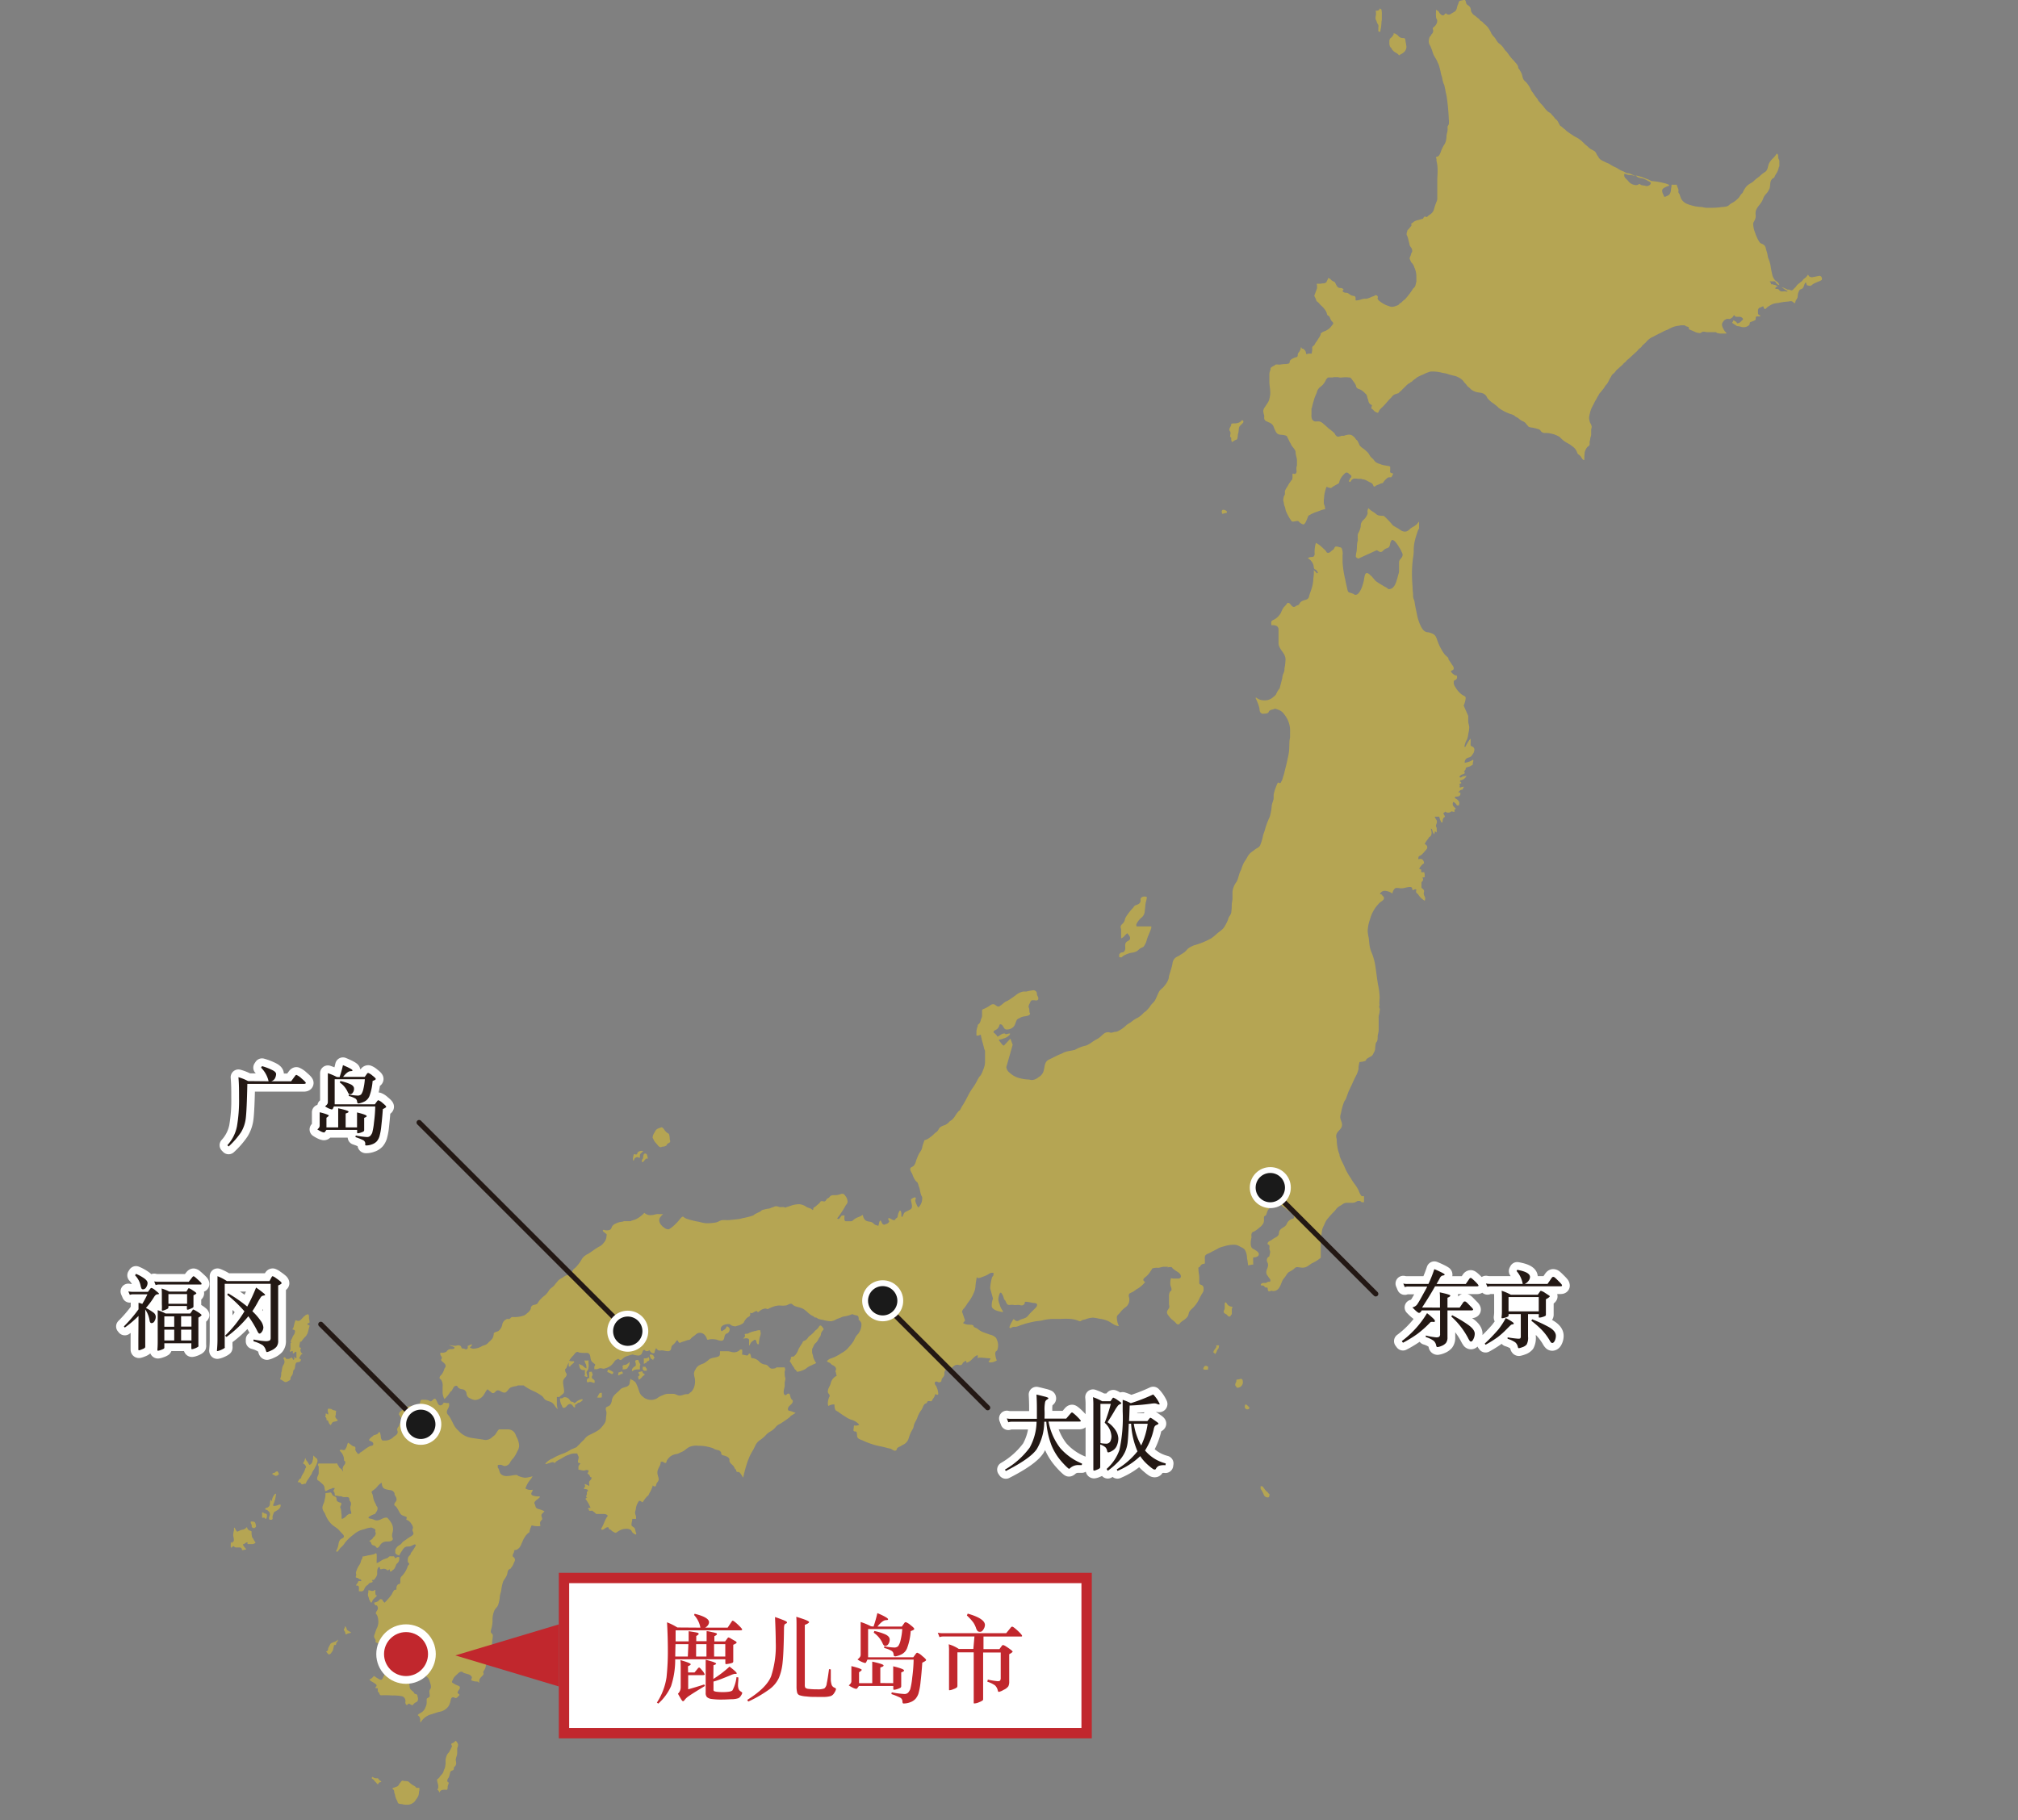 <svg xmlns="http://www.w3.org/2000/svg" viewBox="0 0 390 351.83"><rect x="0" y="0" width="390" height="351.83" fill="#808080" stroke="none"/><defs><style>.cls-1{fill:#b5a553}.cls-2{fill:none;stroke-width:3px}.cls-2,.cls-8{stroke:#fff}.cls-2{stroke-linejoin:round}.cls-3{fill:#231814}.cls-6{fill:#c1272d}.cls-8{fill:#1a1a1a;stroke-width:1.13px}</style></defs><g id="レイヤー_1" data-name="レイヤー 1"><path class="cls-1" d="M71.39 306a1.45 1.45 0 0 1 .35-.12c.12 0 .27-.07.27-.19s-.08-.13-.12-.2 0-.09 0-.1.16 0 .25 0 .18-.09.26-.18a2.37 2.37 0 0 0 .37-.56.94.94 0 0 0 .12-.59c0-.5 0-1 .42-1.21a.44.44 0 0 1 .12.18c0 .11 0 .29.15.29s.35-.1.57-.1a.94.94 0 0 1 .49.12c.11.07.16.18.29.18s.26-.14.42-.2a1.19 1.19 0 0 1 0 .42h.19c.14 0 .19-.14.3-.22a1.35 1.35 0 0 0 .4-.35 3.54 3.54 0 0 0 .27-.59 1 1 0 0 1 .17-.32c.13-.15.26-.21.34-.39a1.17 1.17 0 0 0 .13-.79v-.14c0-.01-.13 0-.2 0-.25 0-.35.17-.59.25-.08-.16-.1-.31-.27-.37s-.12 0-.2 0h-.14a1.34 1.34 0 0 0-.45 0c-.18.06-.22.22-.39.3s-.46.16-.74.27c-.56.23-.79.54-1.37.74a7.3 7.3 0 0 1 0-.81 4.48 4.48 0 0 0 0-.64c0-.18 0-.45-.15-.45s-.18.11-.3.15a7.75 7.75 0 0 1-1 .22l-.42.08a4.41 4.41 0 0 1-.88.17v.25c0 .1-.14.26-.22.44a1.77 1.77 0 0 0-.12.41 2.52 2.52 0 0 1-.39.72 4.73 4.73 0 0 0-.45 1 1 1 0 0 0-.09.34c0 .16.07.24.07.4s-.1.24-.1.39.24.16.39.22.18.14.3.2.2 0 .29.1.08.17.1.29h-.24a.69.69 0 0 0-.25 0h-.1c-.03 0 0 .08 0 .1s-.11.19-.17.3-.23.26-.27.46h.27a.31.31 0 0 1 .29.32 1.33 1.33 0 0 1 0 .34v.45a1.71 1.71 0 0 1 .32 0 .72.72 0 0 0 .54-.13.77.77 0 0 0 .17-.29 2.13 2.13 0 0 1 .4-.62c.11-.11.22-.13.34-.24s.09-.2.26-.3zm-4.54 8.49a1.37 1.37 0 0 0-.17-.17c-.05.14 0 .24-.08.39s-.15.14-.15.25a.51.51 0 0 0 .1.24 1.25 1.25 0 0 1 .22.69h.13c.08 0 .12-.06.19-.09a2.18 2.18 0 0 1 .72-.18.58.58 0 0 1 0-.14 3.89 3.89 0 0 1-.69-.4c-.12-.08-.12-.36-.27-.59zm4.47-5.43a1.31 1.31 0 0 0 .2.39c.06.12.08.23.19.3h.1c.13-.2.15-.34.27-.54a1.72 1.72 0 0 1 .27-.27c.19-.19.3-.28.47-.47v-.1c0-.02-.15 0-.2-.09s-.08-.37-.09-.57 0-.24 0-.39a.26.26 0 0 0-.12 0c-.06 0-.06.08-.1.1a.86.86 0 0 1-.39.09c-.22 0-.34-.12-.55-.12h-.19v.37c0 .14-.07.25-.07.41-.03.33.16.52.21.89zm-7.08 8.45c-.16.08-.3.09-.39.25s-.23.43-.37.71 0 .39-.17.57-.19.12-.3.19a1.56 1.56 0 0 1 .27.3c.1.12.17.24.32.24s.29-.12.4-.27l.27-.39a1.33 1.33 0 0 0 .14-.44 2.6 2.6 0 0 0 .1-.4c0-.11 0-.22.08-.29s.13 0 .19 0a.28.28 0 0 0 .2-.24v-.2c0-.06.18-.15.25-.27a.73.73 0 0 0 .07-.29v-.1c-.25.42-.63.42-1.06.63zm23.82 18.95a2.55 2.55 0 0 1-.47.4c-.15.08-.37.09-.37.27s.13.23.13.39-.09.18-.13.29a1.84 1.84 0 0 1-.19.4 2.05 2.05 0 0 0-.2.39c-.07.18-.23.22-.32.39a2.16 2.16 0 0 0-.32.79 1.37 1.37 0 0 0-.07.29v.82a2.93 2.93 0 0 1-.05.29 2.64 2.64 0 0 1-.08.49 2.28 2.28 0 0 1-.17.4c-.07.2-.1.34-.19.54a2.13 2.13 0 0 1-.45.56c-.15.19-.21.32-.37.49s-.2.12-.29.23 0 .12-.07.19l.24 1a4.07 4.07 0 0 1 0 .49c0 .13-.14.2-.14.34s.06.06.09.1a.61.61 0 0 1 .15.17 3.13 3.13 0 0 1 .15.32.68.68 0 0 1 .42-.49 2.09 2.09 0 0 1 .79-.07h.29a3 3 0 0 1 .07-.32c0-.19 0-.31.05-.5s.15-.29.15-.49-.12-.12-.17-.19a.35.35 0 0 1-.1-.25 1 1 0 0 1 .24-.56 2.79 2.79 0 0 0 .2-.55c.11-.34.08-.7.42-.83.15-.06.29-.05.37-.2s0-.32.1-.49.18-.13.24-.25a1 1 0 0 0 .15-.57c0-.24-.08-.37-.08-.61a3.2 3.2 0 0 1 .2-.78 2.64 2.64 0 0 0 .08-.62v-.78a.57.57 0 0 1 .07-.22 1.71 1.71 0 0 0 .1-.5.62.62 0 0 0-.13-.34 1.22 1.22 0 0 0-.34-.43zm-14.67 7.67c-.2-.13-.23-.42-.47-.42a2.56 2.56 0 0 1-.39 0 2.12 2.12 0 0 1-.57-.27c0 .07-.12.12-.12.22s.14.18.27.27a.85.85 0 0 1 .29.34c0 .05.08.05.1.08s.17.17.27.29.12.22.25.22.06-.06.1-.1.12-.24.27-.27a.7.7 0 0 0 .32-.09.84.84 0 0 0-.32-.27zm6.83 1.16a3 3 0 0 0-.3-.18 3.55 3.55 0 0 1-.71-.51 1.12 1.12 0 0 0-.42-.3 2.84 2.84 0 0 0-.51-.05c-.19 0-.3-.07-.49-.07s-.33.25-.47.47c0 0-.08 0-.1.07s-.14.27-.25.42a.72.72 0 0 1-.39.22c-.11 0-.18.09-.29.12s-.42.06-.42.25.11.1.17.17a.75.75 0 0 1 .15.44c0 .23.11.37.15.59a3.2 3.2 0 0 0 .41 1.13c.11.21.08.45.3.54a1.66 1.66 0 0 0 .59.1c.11 0 .18.06.29.08a5.26 5.26 0 0 0 .89.05 1.71 1.71 0 0 0 .49-.1 1 1 0 0 0 .34-.15 1.79 1.79 0 0 0 .42-.3 4.74 4.74 0 0 0 .37-.51 3 3 0 0 0 .42-.69 2.6 2.6 0 0 0 .12-.74c0-.12.07-.17.07-.3v-.48h-.48c-.17 0-.22-.16-.35-.27z"/><path class="cls-1" d="M103.67 291.48c-.18-.16-.18-.37-.25-.59s-.15-.23-.15-.39.25-.47.5-.64.33-.29.54-.44v-.2a3.32 3.32 0 0 1-1.18-.1c-.22-.07-.45-.16-.45-.39s.14-.38.25-.59v-.2a1.82 1.82 0 0 1-1.38-.24 4.86 4.86 0 0 1 .84-1.57 3.36 3.36 0 0 0 .54-.79 8.26 8.26 0 0 1-1.38.29 4 4 0 0 1-1.22-.29c-.2 0-.29-.25-.5-.25-.7 0-1.09.2-1.79.2a1.6 1.6 0 0 1-1.2-.34c-.3-.27-.29-.61-.45-1-.05-.13-.19-.22-.19-.38v-.4a3.71 3.71 0 0 1 .48-.05c.35 0 .54.24.89.24a1.26 1.26 0 0 0 1.08-.83 7.11 7.11 0 0 1 .64-.79 7.05 7.05 0 0 0 .69-1.23 2.1 2.1 0 0 0 .35-1.1 4.06 4.06 0 0 0-.54-1.75 4.35 4.35 0 0 0-.25-.59 1.56 1.56 0 0 0-1.44-.79h-1.66c-.43.39-.48.76-.88 1.16a3.79 3.79 0 0 1-.4.3 1.85 1.85 0 0 1-1.27.59 4 4 0 0 1-.69-.1l-2-.29a5.56 5.56 0 0 1-.85-.21 4.56 4.56 0 0 1-.72-.34 3.86 3.86 0 0 1-1-.83 4 4 0 0 1-.94-1.18c-.31-.62-.48-1-.83-1.57-.2-.32-.5-.48-.5-.86 0-.57.45-.83.45-1.39 0-.14 0-.22-.05-.36a3.92 3.92 0 0 1-1-.1c-.18.31-.34.54-.69.54s-.51-.5-.69-.88c-.09-.17-.15-.4-.35-.4-.36 0-.46.5-.83.5-.17 0-.23-.15-.39-.2a2.37 2.37 0 0 0-.84-.1c-.25 0-.48-.07-.64.1s-.07.56-.34.74a2.75 2.75 0 0 1-1.43.34 2.39 2.39 0 0 0-1.38.54c-.49.37-1.08.52-1.08 1.13 0 .1.11.11.15.2.17.38.39.56.39 1 0 .2-.2.22-.29.4s-.14.36-.25.59-.34.39-.34.68.1.3.1.5c0 .51-.48.67-.84 1a2.27 2.27 0 0 1-1.82.64c-.11 0-.22.06-.29 0a.89.89 0 0 1-.3-.59 4.68 4.68 0 0 0-.19-1h-.2c-.05 0-.16.26-.3.35a2.19 2.19 0 0 1-.58.19c-.19.07-.25.19-.4.3a1.63 1.63 0 0 0-.64.69c.35.26.84.3.84.73s-.41.31-.69.45a6.48 6.48 0 0 0-.79.49c-.19.13-.33.25-.48.36a4.34 4.34 0 0 1-.5.33c-.17.08-.2.29-.39.29s-.25-.17-.35-.29a1.47 1.47 0 0 1-.24-.4c-.08-.21.07-.39-.05-.59s-.25-.12-.39-.19c-.42-.21-.58-.46-1-.69-.22.45-.18.79-.49 1.18 0 .07-.06.15-.15.2-.28.16-.51-.08-.83 0-.09 0-.08.14-.15.19a2.28 2.28 0 0 1 .84 1.62v.19c0 .11.1.1.15.16a.45.45 0 0 1 .1.29c0 .27-.15.4-.3.62a1.28 1.28 0 0 0-.22.58l.1.5v.1a2 2 0 0 0-.27-.44c-.15-.21-.35-.23-.49-.45s-.08-.18-.15-.29a3.5 3.5 0 0 1-.29-.49 1.29 1.29 0 0 1-.21.07h-3.36c0 .1-.1.14-.1.24s.15.22.15.38v1.2c0 .43-.3.64-.3 1.07s.29.38.49.59c.42.42.85.6.94 1.18 0 .23.06.36.1.54s.11.1.19.1.19-.09.3-.15a3.65 3.65 0 0 1 .69-.27c.13 0 .18-.15.32-.15h.32c.13 0 0 .11 0 .18s-.2.25-.2.43.08 0 .1.08a1.09 1.09 0 0 1 .15.51v.2c0 .06.25.09.42.1s.36.07.59.1a1.64 1.64 0 0 1 .22 0c.16 0 .23.12.39.15a5.63 5.63 0 0 0 .59 0c.24 0 .46 0 .57.19s0 .4.17.59a.84.84 0 0 1 .2.52c0 .3-.13.46-.13.76a2.24 2.24 0 0 0 .08.57c0 .11.09.17.09.29v.32h-.34c-.13 0-.12.06-.2.1a1.07 1.07 0 0 0-.36.27 1.73 1.73 0 0 1-.57.47.62.62 0 0 1-.29.12c-.13 0-.1-.17-.1-.29v-.35c0-.14-.06-.36-.07-.59a2.74 2.74 0 0 0-.08-.64c0-.15-.12-.23-.12-.39s.22-.38.22-.64-.2-.21-.37-.27a1.16 1.16 0 0 1-.41-.22c-.21-.18-.1-.44-.2-.69s-.45-.22-.66-.44a1.21 1.21 0 0 1-.2-.3c-.08-.13-.14-.27-.3-.27a2.37 2.37 0 0 0-.34.08 2.88 2.88 0 0 0-.59.07v.34a4.36 4.36 0 0 1-.15.89 3.71 3.71 0 0 1-.15.64 2.4 2.4 0 0 0-.29.88c0 .54.3.8.54 1.28a5.22 5.22 0 0 0 1.15 1.88c.54.54 1 .68 1.52 1.23.17.2.32.34.49.54s.45.37.45.69-.5.36-.74.64a1.8 1.8 0 0 0-.3.83 3.93 3.93 0 0 1-.49 1.38c.09 0 .11.1.2.1s.27-.21.39-.39A2.53 2.53 0 0 1 66 299a3.73 3.73 0 0 0 .69-.84 8.89 8.89 0 0 1 1.67-1.57 4.14 4.14 0 0 1 2-1 5.19 5.19 0 0 1 1.37-.34 1 1 0 0 1 .4.15c.15.07.31.1.39.24s0 .26 0 .4.1.17.1.29a1 1 0 0 1-.44.79c-.14.12-.14.29-.3.39s-.35.24-.54.39a1.94 1.94 0 0 0 .2.05c.23.16.16.48.39.64s.39.11.59.25.2.34.39.34.36-.23.5-.44a1.46 1.46 0 0 1 .93-.74c.41-.1.69 0 1.08-.1.23-.07.49-.18.49-.44s-.14-.35-.14-.59c0-.53.19-.8.19-1.33a2.4 2.4 0 0 0-.39-1.27 3.77 3.77 0 0 0-.44-.59c-.14-.16-.22-.35-.45-.35-.76 0-1.1.54-1.86.54-.4 0-.61-.2-1-.29a2.44 2.44 0 0 1-.59-.15v-.2a4.5 4.5 0 0 1 1.18-.59c.11 0 .14-.14.2-.24a1.91 1.91 0 0 0 .34-.62 1 1 0 0 0 0-.36c0-.2-.18-.26-.24-.45-.14-.39-.3-.59-.45-1s-.14-.74-.29-1.18c-.05-.15-.15-.23-.15-.39s.25-.31.44-.45a3 3 0 0 0 .59-.54 3.89 3.89 0 0 1 .89-.83c.1.39.06.7.34 1s.77.33 1.28.44h.11a1 1 0 0 1 .78.61v.2c.14.38.39.57.39 1s-.44.57-.44 1c0 .17.18.23.29.34l.12.13.18.26c.17.29.29.48.44.79a1.16 1.16 0 0 0 .64.59l.39.15c.14.06.35.08.35.24a2.92 2.92 0 0 1-.1.4 1.78 1.78 0 0 1 1 .83 1.33 1.33 0 0 1 .3.69c0 .2-.1.29-.1.49s.19.41.19.69-.48.52-.83.74-.6.43-1 .69a1.9 1.9 0 0 0-.49.49c-.23.28-.51.32-.78.59a2.27 2.27 0 0 0-.4.59v.6c0 .23.42.44.76.53a5.75 5.75 0 0 1 .59-1 2 2 0 0 1 .49-.59c.38-.24.75-.08 1.18-.24a7.91 7.91 0 0 1 .79-.35c0 .09.15.1.15.2s-.13.25-.2.39a7.47 7.47 0 0 1-.79 1.14v.19c-.22.33-.54.48-.54.89a1.94 1.94 0 0 0 0 .59c0 .16.25.22.25.39s-.17.25-.25.39-.08.26-.15.4a4.78 4.78 0 0 1-.83 1.37c-.17.21-.37.32-.44.59-.13.45.11.89-.25 1.18h-.2a1.14 1.14 0 0 0-.34.59v.4c0 .12-.26.07-.39.14s-.28.36-.4.59a2.1 2.1 0 0 1-.24.42 11.89 11.89 0 0 1-1.28 1.45c-.11-.15-.23-.23-.34-.39s0-.16-.05-.2a.9.9 0 0 0-.49-.1 1.44 1.44 0 0 1-1.09.64v.2a.84.84 0 0 0 .24.34h.2a.7.7 0 0 1 .24.59c0 .42-.39.57-.39 1 0 .09.11.11.15.19a2.09 2.09 0 0 1 .19.4 3.55 3.55 0 0 1 .15 1.17 2.77 2.77 0 0 1-.34 1.18c-.15.37-.22.61-.35 1a1.38 1.38 0 0 0-.14.49c0 .28.22.42.29.69s-.06.27 0 .39.25.14.39.2a1.35 1.35 0 0 1 .59.34 9 9 0 0 1 .79 1.18c.3.39.64.62.64 1.12v1.2a2.74 2.74 0 0 1-.15.58 4.74 4.74 0 0 1-.29 1.18c-.16.39-.3.62-.49 1s-.19.49-.45.49-.38-.14-.59-.25-.48-.32-.78-.49a1.74 1.74 0 0 1-.84.69c.2.34.52.4.84.64s.54.28.54.59c0 .12-.15.13-.2.24a.67.67 0 0 0 0 .2 3.29 3.29 0 0 1 .44.05 2.88 2.88 0 0 0 0 .59c0 .1.16.11.2.19s.12.45.34.54a1.07 1.07 0 0 0 .4 0c.72 0 1.14 0 1.86.05a8.34 8.34 0 0 1 1.87.15.9.9 0 0 1 .64.69c.08.22 0 .37 0 .59a1 1 0 0 0 .2.39h.19c.04 0 .15-.24.3-.24s.41.29.69.29c.13 0 .16-.16.24-.24a2.36 2.36 0 0 1 .59-.4c.22-.12.25-.38.25-.64a1.4 1.4 0 0 0-.1-.39c0-.15 0-.29-.15-.39s-.25-.06-.39-.15-.15-.27-.29-.39c-.32-.27-.64-.46-.69-.89a9.17 9.17 0 0 0-.25-1.57 2.78 2.78 0 0 1-.2-.79 4.65 4.65 0 0 1 .3-1.18c.05-.22 0-.37.05-.59a5.84 5.84 0 0 1 .29-.73 3.5 3.5 0 0 0 .64-1 2.6 2.6 0 0 0 0-.39c.09-.26.3-.41.3-.69s-.2-.34-.2-.59c0-.5.48-.68.93-.88.2-.09.25-.27.45-.35h.19a1.21 1.21 0 0 0 .59.59c.09.05.1.16.2.2a3.83 3.83 0 0 0 .59.1c.18 0 .26.21.39.34a.82.82 0 0 1 .35.59c0 .16-.17.21-.25.34-.26.5-.18.91-.49 1.38s-.71.32-1.18.49v-.48c0-.19-.15-.32-.25-.5s-.08-.34-.24-.34-.37.18-.59.29-.64.39-.64.79a.53.53 0 0 0 .1.39c.05.05.13 0 .19.05a3.53 3.53 0 0 0 1.08.15v1a2.11 2.11 0 0 0 .1.38.78.78 0 0 0 .15.4c.11.11.26.11.39.19s.16.26.3.4.26.19.34.34a3.14 3.14 0 0 1 .3.79 2.44 2.44 0 0 1 .19.88c0 .28-.22.42-.29.69s.05.6.05 1-.59.34-.59.68v.71a2 2 0 0 1-.22.78 1.85 1.85 0 0 1-.64.93c-.32.25-.65.31-.88.64a1 1 0 0 1 .49.82c0 1.09 0 .45.69-.18a3.38 3.38 0 0 1 1.57-.84c.53-.17.84-.29 1.38-.44a2.67 2.67 0 0 0 1.82-1.08 3.14 3.14 0 0 0 .39-1c.07-.34.15-.74.49-.74s.3.15.49.15c.36 0 .46-.35.74-.54 0-.07 0-.15-.05-.2s-.29-.14-.29-.3c0-.41.44-.56.44-1 0-.23-.23-.31-.44-.39a3.66 3.66 0 0 1-.79-.4c-.12-.08-.3-.13-.3-.29s.09-.25.15-.39a2.22 2.22 0 0 1 .69-.94c.34-.29.57-.64 1-.64.21 0 .3.18.49.25l.74.22a1.1 1.1 0 0 1 .79.6l-.15.58a2.81 2.81 0 0 0 1.18.25c.18 0 .25.18.39.3a1.94 1.94 0 0 1 0-.59c.15-.54.58-.66.84-1.18l-.1-.4a4 4 0 0 0 .44-.78 11.62 11.62 0 0 0 .2-1.18 1.35 1.35 0 0 1 .39-.79 3.15 3.15 0 0 0 .54-.49c.13-.15.3-.2.3-.4s-.15-.47-.15-.79v-1c0-.64.15-1 .15-1.64 0-.3-.39-.38-.39-.69a2.57 2.57 0 0 1 .14-.68 7.18 7.18 0 0 0 .2-1.38 4.49 4.49 0 0 1 .39-2.11c.22-.41.52-.56.69-1a6.94 6.94 0 0 0 .34-1.77c.07-.38.16-.6.25-1a10.08 10.08 0 0 1 .34-1.67c.2-.48.46-.71.69-1.18s.13-.64.3-1 .32-.3.54-.45c.06 0 0-.13.1-.19a2.36 2.36 0 0 0 .44-.79c.1-.26.25-.4.25-.69s-.14-.33-.25-.49-.2-.12-.2-.24a1.51 1.51 0 0 1 .25-.69c.06-.15 0-.35.15-.45s.13 0 .19 0a2.93 2.93 0 0 0 .4-.19c.52-.36.6-.81.88-1.38a5.18 5.18 0 0 1 .64-1.18 3.89 3.89 0 0 1 .43-.48l.06-.06c.06-.05.16 0 .2-.1a1.59 1.59 0 0 0 .1-.39 4.89 4.89 0 0 1 .39-1 4.46 4.46 0 0 0 1.24.17 3 3 0 0 0 .43-.05c0-.33-.13-.54 0-.83s.35-.3.35-.54-.15-.42-.15-.69.37-.48.59-.79a7 7 0 0 0-1.18-.44 1 1 0 0 1-.37-.18zm-54.76 5.88c-.07-.09-.15-.14-.18-.25a3.42 3.42 0 0 1-.12-.78 1.5 1.5 0 0 0 0-.3c0-.09-.1-.12-.2-.15a.92.92 0 0 1-.49-.27.94.94 0 0 1-.19-.46 1.86 1.86 0 0 1-.57.44c-.22.1-.39.07-.61.15s-.42.22-.72.32c-.09-.17-.21-.23-.29-.4a2.46 2.46 0 0 0-.22-.39s-.1 0-.1.05v.46a4.12 4.12 0 0 0-.15.91c0 .34.12.52.12.85v.31c0 .11-.19.12-.27.22a.42.42 0 0 0-.05.2.47.47 0 0 1-.2-.22s-.07.06-.07.12v.2a5.78 5.78 0 0 0 0 .71l.15.07c.13-.13.2-.29.39-.29s.1.1.17.14a.62.62 0 0 0 .42.1h.49a.51.51 0 0 1 .49.22c.07.1 0 .21.13.29s.09 0 .14 0 .18-.06.3-.07a1.16 1.16 0 0 0 .32-.08.41.41 0 0 0-.15-.17 2.88 2.88 0 0 1-.27-.34c-.1-.14-.2-.23-.2-.4s.13-.08.2-.12.12-.1.2-.15a1.2 1.2 0 0 1 .45-.19 2.16 2.16 0 0 1 0 .36H48a1.55 1.55 0 0 0 .23 0h.62a.9.9 0 0 0 .32-.13c.08 0 .19-.07.19-.17s-.1-.17-.17-.27-.19-.35-.28-.52zM63 274a.47.47 0 0 1 .1.3v.19c0 .05.21 0 .3.13s0 .12.07.19a1.29 1.29 0 0 0 .42.64c.24-.24.28-.57.61-.64s.62-.06.81-.34a.79.79 0 0 1-.36-.34.61.61 0 0 1-.15-.35c0-.15.08-.23.1-.37s0-.17 0-.29.05-.23.05-.37-.06-.05-.1-.07a.49.49 0 0 0-.29-.08 1.14 1.14 0 0 1-.42-.19.75.75 0 0 0-.2-.1h-.19c-.06 0-.1-.05-.22-.05s-.2.19-.2.34a2.66 2.66 0 0 0 .1.49 2.83 2.83 0 0 1 0 .3h-.1a.79.79 0 0 0-.39-.19v.39a.72.72 0 0 0-.07.25c-.05.09.13.06.13.16zm-13.75 20.24c0-.07-.12-.08-.2-.1a1 1 0 0 0-.4-.05h-.19v.21c0 .23.19.33.19.57v.23c0 .09.24.27.44.27a.3.3 0 0 0 .19-.1c.1-.07.2-.14.2-.27a2.13 2.13 0 0 0-.1-.49.69.69 0 0 0-.13-.27zm4.03-8.98a.62.62 0 0 0 .52-.24s.09 0 .09-.07c0-.23-.16-.37-.24-.57a1.65 1.65 0 0 0-.32.07c-.13.05-.15.22-.3.23a.48.48 0 0 0-.44.22 1.94 1.94 0 0 0 .4.22c.11.06.16.14.29.14zm-1.84 7.33c-.13-.08-.26 0-.4-.1s-.16-.17-.29-.17-.1.16-.1.28v.49a1 1 0 0 1 0 .24c.06 0 .09.05.15.05s.15-.05.24-.05.19.18.3.29a.8.8 0 0 0 .25-.64.93.93 0 0 0 0-.24c-.12-.06-.1-.12-.15-.15zm6.71-29.81c0-.08-.11-.08-.18-.13a.76.76 0 0 1-.17-.15c.17-.22.21-.39.37-.61s.22-.09.3-.2a1 1 0 0 1-.42-.76c0-.14.1-.2.1-.34s-.1-.07-.15-.1a.31.31 0 0 1-.15-.3 2.56 2.56 0 0 1 .1-.54c0-.11 0-.21.07-.29s.07 0 .1 0a.54.54 0 0 0 .2-.17 6.16 6.16 0 0 1 .74-.88 2.11 2.11 0 0 0 .49-1c.08-.29.13-.45.19-.74a1 1 0 0 0 .08-.3c0-.15-.2-.12-.32-.22a.42.42 0 0 1-.1-.2l.22-.12c.09 0 .18 0 .2-.15a1.2 1.2 0 0 0 0-.19 2.66 2.66 0 0 0-.1-.49 3.46 3.46 0 0 1 0-.45c0-.18-.06-.42-.24-.41a.65.65 0 0 0-.2.05.72.72 0 0 0-.37.24c-.07.07-.14.1-.22.17-.21.22-.32.36-.54.57a.69.69 0 0 1-.51.24c-.22 0-.33-.11-.55-.14a3 3 0 0 1-.14.49c-.13.38-.13.63-.27 1-.05.11-.13.17-.18.29.24.05.52.12.52.37a1.51 1.51 0 0 1-.34.84 2.16 2.16 0 0 0-.22.49 3.77 3.77 0 0 0-.32.71.62.62 0 0 0 .19.07c-.08.1-.17.15-.19.27s0 .13 0 .2v.89c0 .11-.11.17-.11.28v.21h.1a1 1 0 0 1 .44-.15.9.9 0 0 1 0 .4c.05 0 .07.07.13.07s.14-.1.22-.17a.54.54 0 0 1 .29-.17l.08.1v1.17a1 1 0 0 1-.47-.29v.12c0 .05.07.15.07.25s-.1.2-.22.24a1.41 1.41 0 0 0-.17-.32c-.06-.07-.1-.14-.2-.14s-.11.1-.19.14a.73.73 0 0 1-.4.13 1.25 1.25 0 0 1-.19 0h-.2c-.06 0-.13-.32-.29-.32a.24.24 0 0 0-.25.22c0 .09.07.13.1.2a1.07 1.07 0 0 1 .1.47c0 .37-.22.54-.35.88a4.49 4.49 0 0 0-.17.81c0 .16-.08.26-.1.42s0 .46-.07.74-.12.26-.12.44.11.13.19.17l.4.25c.15.09.25.2.44.2a1.06 1.06 0 0 0 .54-.22c.15-.09.29-.12.37-.27s0-.26.07-.4c.11-.29.31-.41.39-.71s.06-.4.13-.64c0-.09.12-.12.17-.2a1.17 1.17 0 0 0 .15-.49 3.14 3.14 0 0 1 .12-.61.38.38 0 0 1 .25-.27c.19-.08.33 0 .51-.13a.4.4 0 0 0 .25-.42zm-4.1 28.02a.68.68 0 0 0-.23.07 1.94 1.94 0 0 1-.74.2 2.48 2.48 0 0 1-.27 0v-.19c0-.23.16-.33.2-.55a3.06 3.06 0 0 1 .15-.49 5.49 5.49 0 0 0 .14-.81.65.65 0 0 0 .05-.2c0-.07-.1-.08-.12-.14a2.4 2.4 0 0 0-.64 1.08 3.62 3.62 0 0 0 0 .47 1.26 1.26 0 0 0-.27-.37c-.19.37-.1.65-.2 1.05-.05.22-.21.32-.39.45a1 1 0 0 1-.25.07.5.5 0 0 0-.27.25 1.05 1.05 0 0 0 .39.17c.1 0 .13.11.2.17a.78.78 0 0 1 .37.66c0 .29-.17.43-.17.72 0 .11 0 .22.07.29a.36.36 0 0 0 .25.05c.14 0 .28 0 .34-.15s0-.27 0-.44a3.16 3.16 0 0 1 .2-.59.69.69 0 0 1 .12-.29c.08-.1.19-.12.29-.18s.24-.16.4-.24a1.24 1.24 0 0 0 .29-.27.71.71 0 0 0 .27-.53v-.23zm7.19-8.88c-.05-.06-.13-.06-.19-.1s-.15-.21-.27-.29a.58.58 0 0 1-.22-.22 3.08 3.08 0 0 0-.05.61c0 .17-.07.26-.1.42a.9.9 0 0 1-.35.66c-.08.05-.12.13-.22.13s-.14-.13-.19-.22-.16-.24-.25-.4-.13-.11-.17-.19a3.16 3.16 0 0 1-.22-.5c-.12.21-.1.36-.2.57a2.26 2.26 0 0 0-.25.49.77.77 0 0 1 .47.39.6.6 0 0 1 .12.3c0 .1-.08.13-.12.22s-.12.39-.22.61-.25.42-.39.69a2.14 2.14 0 0 0-.2.4v.19c0 .05-.12.06-.2.1s-.18.19-.27.32a1.5 1.5 0 0 0-.22.39c.19 0 .33 0 .49.08s.09.12.15.19a.37.37 0 0 0 .3.15c.14 0 .2-.1.34-.12s.16 0 .22 0 .17-.31.27-.51.33-.43.49-.71a3.72 3.72 0 0 1 .37-.57c.11-.13.1-.26.18-.42a5.23 5.23 0 0 1 .44-.71 1.09 1.09 0 0 1 .1-.25 2.58 2.58 0 0 0 .39-.88 1.4 1.4 0 0 0 .1-.39c-.05-.19-.03-.35-.13-.43zM111 271.18c-.12 0-.13-.16-.24-.2a2.59 2.59 0 0 1-.4-.09c-.15-.09-.19-.22-.29-.35a1.2 1.2 0 0 0-1-.49c-.17 0-.23.15-.39.2s-.24 0-.39.05-.05.18-.05.3a2.58 2.58 0 0 0 .34 1.07c.08.2.13.45.35.45.55 0 .67-.74 1.23-.74.39 0 .51.37.78.64h.2v-.4c0-.15.23-.18.39-.29s.06-.16.15-.2.14 0 .2 0a1.68 1.68 0 0 0 .78-.59c-.07 0-.11-.1-.19-.1a2.13 2.13 0 0 0-1 .45c-.21.11-.26.29-.47.29zm1.66-7.18c-.21-.14-.38-.16-.59-.3l-.19-.05c.11.41.08.75.39 1s.48.15.79.15a2.62 2.62 0 0 0 0 .79l-.1.39.39.15.2-.05a4.58 4.58 0 0 1-.2-.79c0-.26.2-.35.3-.59a2.63 2.63 0 0 0 .09-1.19v-.58a1.62 1.62 0 0 1-.79 0 2.6 2.6 0 0 0 .29.79 2.56 2.56 0 0 1 .1.79 2.62 2.62 0 0 1-.54-.35c-.1-.06-.08-.16-.14-.16zm7.62.67h.32a.92.92 0 0 0 .49-.1c.17-.08.21-.21.3-.37s.11-.11.15-.2a1.72 1.72 0 0 0 .14-.78 1.86 1.86 0 0 1-.73.56c-.23.08-.44 0-.59.2s0 .18 0 .29v.2zm-.49.56h-.2a.35.35 0 0 0-.07.2 1.94 1.94 0 0 0-.07.42c.37-.06.53-.32.91-.32v-.17c0-.09-.13-.2-.18-.28s-.24.12-.39.15zm-1.89.18c.15.06.23.17.39.17s.22-.17.22-.32-.1-.13-.17-.17a1.28 1.28 0 0 0-.25-.15 1.85 1.85 0 0 0-.39-.15s0-.07-.1-.07h-.1a1.55 1.55 0 0 0-.12.42c0 .09.12.09.2.12a3.05 3.05 0 0 0 .32.15zm7.1-2.22c.21-.13.49-.14.49-.39a4.13 4.13 0 0 0-.07-.49 1.44 1.44 0 0 1-1 .24 2.84 2.84 0 0 1 0 .42 5.87 5.87 0 0 1 0 .59l.1.05c.1-.13.24-.15.39-.22s-.04-.15.09-.2zm-2.46 1.01c-.23.2-.41.36-.41.66 0 .07 0 .15.09.15s.11-.08.18-.12a1 1 0 0 1 .51-.17c.29-.06.46 0 .75-.05V264c0-.09.11-.12.11-.21s-.12-.24-.19-.39a5.15 5.15 0 0 1-.23-.54.58.58 0 0 0-.14 0c-.19 0-.45.05-.45.25s.1.28.1.46a1.37 1.37 0 0 1 0 .4c-.08.1-.21.14-.32.23zm-8.84 2.16a.65.65 0 0 0-.3.54c0 .13.1.19.15.3s.17-.1.29-.1a1.82 1.82 0 0 1 .89.2l.19-.05a1.57 1.57 0 0 0 0-.3c0-.35-.54-.38-.54-.73s.14-.3.15-.5-.15-.35-.15-.59a4.4 4.4 0 0 0-.51.05 8.81 8.81 0 0 0 0 .89c0 .11.06.23 0 .29s-.13-.03-.17 0zm12.43-3.56c.21.26 0 .11.22-.22.05-.07.15-.09.15-.17s-.09-.1-.12-.15a.7.7 0 0 1-.08-.2c0-.09-.13-.11-.19-.19l-.2-.05h-.29s-.05.05-.05.1a1 1 0 0 0 .12.41.57.57 0 0 0 .15.3c.09.08.22.07.29.17zm-2.46 2.36c-.11 0-.27 0-.27.17s.2.26.2.44-.27.18-.27.35a3.48 3.48 0 0 0 .12.56 1.73 1.73 0 0 0 .69-.59c.16-.2.38-.23.49-.46a1.12 1.12 0 0 1-.42-.3.75.75 0 0 0-.09-.29zm.64-.37c.08.06.11.15.21.15h.48v-.32c0-.12-.1-.11-.14-.17a1.71 1.71 0 0 0-.14-.27h-.52a1.27 1.27 0 0 1 0 .39.26.26 0 0 0 .11.22zm-8.01 5.31a6.61 6.61 0 0 0 0-.89c-.16 0-.31 0-.44.1s-.24.53-.49.79a2.64 2.64 0 0 0 .93 0z"/><path class="cls-1" d="M152.28 272.36c0-.71.94-.86.94-1.57 0-.16-.16-.22-.25-.35a1 1 0 0 1-.19-.39c-.1-.28-.09-.69-.4-.69s-.33.3-.59.3-.34-.38-.34-.67a5 5 0 0 1 .19-.95 6.94 6.94 0 0 0 0-.79 7.32 7.32 0 0 0 .15-.79c0-.15-.08-.24-.1-.39a8.85 8.85 0 0 1-.05-.89c0-.19.12-.29.1-.49a1.86 1.86 0 0 0-.1-.39h-1.56c-.09 0-.12.12-.2.15a2.35 2.35 0 0 1-.64.09.78.78 0 0 1-.28-.05c-.37-.17-.53-.64-1-.73a1.81 1.81 0 0 1-1.18-.54 2.29 2.29 0 0 0-1.18-.69c-.14 0-.3 0-.39-.1s-.07-.26-.1-.39-.1-.25-.15-.4h-.2c-.05 0-.16.35-.34.35-.38 0-.6-.15-1-.15a4.44 4.44 0 0 0 0-1h-.29c-.19 0-.23.21-.4.29a1.62 1.62 0 0 1-.91.25c-.46 0-.72-.2-1.17-.2h-1.51c0 .42.07.86-.3 1-.56.25-1 .19-1.57.44-.26.11-.36.3-.59.44a4.55 4.55 0 0 1-.64.44c-.31.14-.54.19-.83.35a1.77 1.77 0 0 0-.79.83 1.61 1.61 0 0 0-.3.79c0 .54.2.83.2 1.38a3.34 3.34 0 0 1-.26 1.48 4.2 4.2 0 0 1-.28.48 1.44 1.44 0 0 1-.39.35c-.15.11-.21.25-.4.29s-.49 0-.78.1a3.66 3.66 0 0 1-.79.2c-.55 0-.83-.35-1.39-.35h-1a3.23 3.23 0 0 0-1 .3 3.54 3.54 0 0 0-1 .54 2.25 2.25 0 0 1-2 .19 1.7 1.7 0 0 1-.74-.44 1.91 1.91 0 0 1-.64-.74c-.24-.59-.3-1-.59-1.57a1.82 1.82 0 0 0-.34-.59 2.87 2.87 0 0 0-.59-.39c-.1 0-.21-.22-.3-.15s0 .15 0 .2c-.17.24-.07.51-.19.78-.33.75-1.28.46-1.82 1.09s-1.37 1-1.57 2a1.72 1.72 0 0 1-.4 1c-.27.27-.78.25-.78.64s.14.49.14.81a9 9 0 0 1-.09.91 3.35 3.35 0 0 1-.1.79 3.55 3.55 0 0 1-.69 1 2.8 2.8 0 0 1-.89.79c-.65.41-1.09.56-1.77.93a2.53 2.53 0 0 0-.73.69c-.26.31-.48.43-.74.74s-.33.33-.54.54-.07.16-.15.2c-.5.29-.87.35-1.38.64a6.48 6.48 0 0 1-1.37.68 10.46 10.46 0 0 0-2 .94 3.06 3.06 0 0 0-1.28.88c-.33.45.45 0 .69 0a2.15 2.15 0 0 1 .69-.19c.12 0 .17.14.3.14s.27-.23.44-.34a3.91 3.91 0 0 1 .59-.34 6.06 6.06 0 0 0 .78-.45 4.17 4.17 0 0 1 1-.44 2.31 2.31 0 0 1 .84-.24h.78c0 .31.24.46.24.78s-.14.48-.14.79.28.26.49.34c-.19.26-.39.41-.39.73v.5c.38 0 .6.15 1 .15s.35-.1.59-.1a1.24 1.24 0 0 1 .39.1 2.15 2.15 0 0 1-.24.59c.11.1.24.13.34.24s.1.27.2.4.16 0 .19.05a.32.32 0 0 1 .05.19c0 .34-.38.42-.44.74s.05.49 0 .79a3.32 3.32 0 0 0-.88-.4 2.59 2.59 0 0 1 .09.4c0 .17-.13.24-.19.39s0 .14 0 .2c.32 0 .74 0 .74.34 0 .11-.16.1-.2.2a1.74 1.74 0 0 0 0 .39c0 .19-.15.3-.15.49s.12.13.2.2a1.48 1.48 0 0 0-.35.25 7 7 0 0 1 1 1.77h-.4c0 .08-.09.11-.09.19s.15.08.19.15 0 .17 0 .2.36 0 .59 0 .11.11.2.14a2.3 2.3 0 0 1 .59.49h1.56a.88.88 0 0 1 .7.35c-.67.88-.71 1.62-1.33 2.55.09 0 .1.15.2.15.48 0 .65-.49 1.13-.49.2 0 .15.28.29.39s.15 0 .2.05a2.43 2.43 0 0 0 .74.54c.07 0 .11.1.19.1.26 0 .37-.17.59-.29a2.86 2.86 0 0 1 1.58-.49 1.58 1.58 0 0 1 .78.19c.25.14.25.4.45.59a1.81 1.81 0 0 0 .59.35c0-.08.09-.11.09-.2s-.11-.25-.14-.39a3 3 0 0 0-.15-.59c-.16-.33-.64-.36-.64-.74s.15-.69.15-1.12h.73v-.43c0-.17-.19-.48-.19-.8a3.9 3.9 0 0 1 .14-.59 4 4 0 0 1 .1-.59 3.12 3.12 0 0 1 .35-.79c.08-.13.13-.29.29-.29s.37.17.59.29a6.41 6.41 0 0 1 .89-1.18c.06-.06.14-.07.19-.14a1.87 1.87 0 0 0 .2-.4 6 6 0 0 0 .69-1.57c.08.09.12.2.24.2h.3c.05 0 .09-.38.2-.59s.39-.44.39-.79-.25-.77-.25-1.28c0-.83.64-1.23.64-2.06a2.5 2.5 0 0 1 .29-.05c.24 0 .35.25.6.25s.21-.28.29-.45a2.83 2.83 0 0 1 .44-.59 2.42 2.42 0 0 1 .84-.54 5.06 5.06 0 0 1 .79-.19c.3-.1.49-.23.78-.35.68-.27.91-.7 1.58-1a3.33 3.33 0 0 1 1.67-.2 7.14 7.14 0 0 1 2.06.25 4.49 4.49 0 0 1 .79.24c.15.07.24.14.39.2.38.15.71.1 1 .39s.09.41.24.59.37.18.59.25c.41.15.75.25.93.64a2.44 2.44 0 0 1 0 .39c.15.53.61.67.89 1.13a3.73 3.73 0 0 0 .2.4c0 .07.16.07.19.14s0 .31.15.4.27 0 .39.05a1 1 0 0 1 .35.34c.22.26.27.48.49.74a26.39 26.39 0 0 1 .83-3.05c.1-.31.2-.48.3-.79a10.72 10.72 0 0 1 .83-1.57c.19-.37.33-.7.5-1a2.35 2.35 0 0 1 .78-.83 6.87 6.87 0 0 0 1.28-1.13c.47-.47.89-.55 1.38-1 .3-.26.42-.51.73-.74s.39-.22.59-.34a21.28 21.28 0 0 0 1.77-1.23c.08-.05.08-.15.15-.2.37-.26.63-.38 1-.64-.39-.12-.6-.24-1-.34s-.49-.1-.49-.38zm-17.49-.67a9.39 9.39 0 0 0 .19-.95 9.39 9.39 0 0 1-.19.95zm9.43-13.02c.25 0 .55.09.55.34v1h.14a1.28 1.28 0 0 1 .64-.86c.12-.06.16-.19.29-.19a.33.33 0 0 1 .32.24c.05.12 0 .2.08.32s.1.3.24.3.11 0 .18-.05a6.28 6.28 0 0 1 .19-1.36 2.83 2.83 0 0 0 .17-.65 1.76 1.76 0 0 0-.07-.4v-.2c0-.04-.18-.05-.29-.05a1.94 1.94 0 0 0-.62.15c-.13 0-.21 0-.34.07a3.36 3.36 0 0 0-.91.3 1 1 0 0 1-.49.17c-.16 0-.37 0-.37.12s.05.15.05.25c0 .26-.2.36-.35.56.2 0 .37-.06.59-.06zM122.59 224a.77.77 0 0 1 .64-.35c.12 0 .19.1.3.15s.13-.11.14-.19 0-.26 0-.4c.15-.34.42-.44.64-.73a1.23 1.23 0 0 0-1 .19c-.12.11-.11.26-.2.4s-.13 0-.19.09l-.4-.09a3 3 0 0 0-.19 1.22c.06 0 .15 0 .19-.05s.02-.13.07-.24zm1.53.09a1.29 1.29 0 0 0-.1.44c.08 0 .11.1.19.1s.24-.22.35-.35.2-.3.39-.34.15.05.25.05a3.87 3.87 0 0 0-.2-.88c-.1-.05-.17-.15-.29-.15-.41 0-.37.54-.45.93-.01.11-.11.11-.14.2zm2.7-3.09c.32.32.48.74.93.74.09 0 .11-.1.2-.1a1.5 1.5 0 0 0 .79-.2c.16-.11.14-.28.29-.39s.49-.18.49-.44-.08-.25-.09-.4a2.65 2.65 0 0 0-.15-1c-.08-.17-.26-.16-.4-.29s-.23-.21-.34-.35-.37-.61-.69-.69c-.29.13-.49.15-.78.3s-.43.42-.59.74a1.82 1.82 0 0 0-.35.88c0 .21.11.31.2.49a2.28 2.28 0 0 0 .49.71zm31.61 35.24c-.16.11-.18.26-.3.42a3 3 0 0 1-.56.51c-.14.12-.18.25-.32.37s-.4.4-.69.61c-.07.06-.13.08-.2.15-.25.25-.31.49-.61.69s-.31.15-.49.25-.1.15-.15.24c-.13.25-.25.38-.39.62a7.58 7.58 0 0 0-.4.68 3.58 3.58 0 0 1-.56 1.06 1.6 1.6 0 0 1-.27.25c-.08.05-.1.14-.2.14s-.19-.06-.29 0-.11.1-.18.17l.05.2a1.33 1.33 0 0 0-.19.42s-.05.05-.05.1.08.12.15.19a3.59 3.59 0 0 1 .27.47 3.43 3.43 0 0 0 .36.49c.08.1.08.21.15.32s.17.15.27.25a1.22 1.22 0 0 1 .17.29h.1a2.71 2.71 0 0 0 .89-.22 3.66 3.66 0 0 0 .61-.27 2.43 2.43 0 0 0 .32-.24 3.9 3.9 0 0 1 .94-.52c.13-.05.2-.12.34-.17s.41-.12.54-.32a.78.78 0 0 1-.27-.37 4.47 4.47 0 0 1-.27-.59c-.07-.21-.06-.34-.12-.56a1.43 1.43 0 0 1-.13-.48v-.58c0-.14.09-.22.15-.35s.06-.14.1-.22a3.11 3.11 0 0 1 .2-.41 1.15 1.15 0 0 1 .27-.27 2.23 2.23 0 0 0 .51-.74 4.51 4.51 0 0 1 .35-.54 1.54 1.54 0 0 0 .14-.52 1.5 1.5 0 0 1 .35-.61c.06-.09.15-.14.15-.25s-.15-.28-.27-.44-.31-.34-.47-.22zm82.44 15.24h-.2a.73.73 0 0 0-.1.39.5.5 0 0 0 .44.54c.21 0 .45-.09.45-.3s-.14-.11-.15-.19-.31-.31-.44-.44zm3.88 16.76a4 4 0 0 1-.54-.69 1.38 1.38 0 0 0-.3-.29h-.29v.41c0 .16.12.25.2.38a5.79 5.79 0 0 1 .39.79.84.84 0 0 0 .83.59c.25 0 .3-.3.3-.54s-.11-.11-.15-.2a1.59 1.59 0 0 0-.44-.45zM233 264c-.29 0-.36.35-.49.59.11.07.17.15.31.15h.62a3.29 3.29 0 0 0 .05-.44c0-.22-.27-.3-.49-.3zm4.33-11.74c-.19-.2-.25-.37-.45-.55l-.19.15v1c0 .27-.2.4-.2.67s.26.38.49.5.31.44.59.44.24-.17.35-.3.14-.11.14-.21v-1l.1-.19v-.2a1.33 1.33 0 0 1-.83-.31zm-2.33 7.79c0 .07.1.11.1.17-.09.5-.59.66-.59 1.18 0 .1.14.06.19.15s.06.13.1.19a1.22 1.22 0 0 0 .39-.69c.06-.19.22-.24.3-.44a2 2 0 0 0 .1-.56 2.33 2.33 0 0 0-.59 0zm5 6.51c-.2-.11-.36 0-.59.05s-.29 0-.39.05-.06.26-.1.39-.2.35-.2.59.11.26.2.4.09.19.2.19a1.07 1.07 0 0 0 1.08-1c-.02-.29 0-.55-.2-.67zm-22.83-81.85a5.66 5.66 0 0 1 1.38-.54 3.61 3.61 0 0 0 1-.24c.41-.19.54-.48.94-.69.22-.11.44-.15.59-.35a4.1 4.1 0 0 0 .59-1.37c.29-.84.55-1.3.83-2.16v-.3h-2.85a2.74 2.74 0 0 1-.05-.28c0-.17.09-.26.15-.41a4 4 0 0 1 1-1.13 1.83 1.83 0 0 0 .49-1.23c.1-.61.08-1 .2-1.62a4.42 4.42 0 0 0 .2-.93c0-.11-.15-.14-.25-.15a.92.92 0 0 0-.59.05.55.55 0 0 0-.34.29c-.09.21 0 .37-.05.59-.11.45-.52.59-.94.74-.24.09-.34.28-.49.49a10.09 10.09 0 0 0-1.47 1.92c-.1.23-.11.4-.2.64-.18.5-.74.64-.74 1.18 0 .18.1.29.1.48v1.68c.56-.2.71-.63 1.19-1 .24.35.54.55.54 1s-.54.46-.78.79-.16.6-.15 1a1 1 0 0 1-.25.79c-.17.17-.37.09-.59.19s-.22.21-.34.35v.51c.15 0 .23.05.38.05s.26-.23.5-.34z"/><path class="cls-1" d="M284.62 144.35c-.15-.11-.35-.11-.4-.29a1.67 1.67 0 0 1 0-.5v-.78l-.17.15a8.84 8.84 0 0 0-.84 1.42h-.2a4.14 4.14 0 0 1 .5-1.43 3.7 3.7 0 0 0 .24-1 7.93 7.93 0 0 0 .2-1.28c0-.51-.2-.76-.2-1.27v-1l-.88-2a4.28 4.28 0 0 0 .39-1.47c0-.27-.26-.37-.49-.49a3.08 3.08 0 0 1-.79-.64 4.73 4.73 0 0 1-.74-1 1.38 1.38 0 0 1-.29-.78c0-.15 0-.29.05-.4s.26-.14.39-.24a.55.55 0 0 0 .2-.49c0-.13 0-.24-.1-.3s-.14 0-.2 0a2.18 2.18 0 0 1-.88-.74c.05-.06 0-.16.1-.19s.44-.16.44-.4c0-.43-.27-.62-.49-1s-.36-.5-.54-.83v-.2c-.26-.31-.48-.43-.74-.74a6.35 6.35 0 0 1-.64-1 6.86 6.86 0 0 1-.55-1.13c-.05-.11-.09-.22-.14-.35-.22-.59-.3-1.07-.83-1.42a4.65 4.65 0 0 0-1-.35c-.83 0-1.22-.71-1.57-1.47a9.58 9.58 0 0 1-.64-2.16c-.19-.89-.31-1.42-.44-2.31-.05-.31-.2-.48-.25-.79s0-.73-.09-1.18c-.05-1.29-.15-2-.15-3.29a22.94 22.94 0 0 1 .19-3.1 9.24 9.24 0 0 0 .15-1.38 7.84 7.84 0 0 1 .25-2.16c.17-.7.32-1.08.54-1.77.07-.23.24-.33.24-.58v-1.19a3.23 3.23 0 0 0-.39.44 3.61 3.61 0 0 1-1 .69c-.49.32-.73.79-1.33.79s-.88-.33-1.38-.64a9.1 9.1 0 0 1-1-.59c-.07-.05-.08-.15-.15-.2a17.16 17.16 0 0 0-1.57-1.62 3.89 3.89 0 0 1-1.08-.1c-.34-.12-.48-.36-.79-.54a7 7 0 0 1-1.13-.84 3.44 3.44 0 0 0-.15.55c0 .23.07.36 0 .59a2.88 2.88 0 0 1-.78 1.13 1.67 1.67 0 0 0-.49.78 5.87 5.87 0 0 0-.05.59 4.85 4.85 0 0 1-.35 1 1.76 1.76 0 0 0-.19.39 5.74 5.74 0 0 0 0 1.18c0 .15-.09.26-.1.39-.11.68-.06 1.08-.15 1.77a6.89 6.89 0 0 0-.15.89c0 .27.25.39.5.49l3.54-1.62c.3.09.45.34.78.34s.49-.34.79-.54.55-.16.78-.39.19-.62.35-1c.07-.17.15-.39.34-.39s.41.21.59.39a5.66 5.66 0 0 1 .69 1 3.79 3.79 0 0 1 .44.78c.1.26.25.41.25.69 0 .63-.69.84-.69 1.46v1.8a2.48 2.48 0 0 1-.15.58c-.13.54-.22.86-.39 1.37-.25.74-.64 1.43-1.43 1.43-.17 0-.24-.16-.39-.25s-.5-.27-.78-.44c-.46-.28-.74-.44-1.18-.74s-.68-.8-1.18-1.23c-.25-.21-.41-.44-.74-.44s-.42.6-.49 1a7 7 0 0 1-.3 1.28 5.34 5.34 0 0 1-.49 1.18c-.23.38-.48.74-.93.74-.18 0-.24-.14-.4-.2l-.44-.15c-.23-.07-.49-.11-.59-.34a5.08 5.08 0 0 1-.2-.79c-.12-.53-.21-.84-.29-1.37a18.91 18.91 0 0 1-.54-3.41v-1.4a2.68 2.68 0 0 0-.15-1.29c-.1-.23-.34-.23-.59-.29a1.94 1.94 0 0 0-.49-.1c-.25 0-.33.23-.44.44s-.26.22-.4.34-.4.45-.73.45-.32-.27-.5-.45-.45-.43-.73-.68a4.19 4.19 0 0 0-1.13-.79 6.23 6.23 0 0 0-.25 2 .75.75 0 0 1-.15.59c-.16.15-.35.12-.59.14a1.59 1.59 0 0 0-.59.2 2.4 2.4 0 0 1 1.13 1.42 3.45 3.45 0 0 0 .1.59c.08.18.26.18.4.3a1.14 1.14 0 0 1 .34.54l-.2.1c-.18-.26-.38-.39-.59-.64v.7c0 .42-.07.65-.1 1.07a6.89 6.89 0 0 1-.39 2c-.12.38-.22.6-.34 1s-.1.56-.35.79-.75.23-1.18.49-.33.48-.59.68a1.51 1.51 0 0 1-.39.15c-.18.09-.28.25-.49.25-.55 0-.63-.79-1.18-.79-.14 0-.17.15-.25.25-.22.29-.41.44-.64.73a8.28 8.28 0 0 0-.49 1 3.37 3.37 0 0 1-1 1.08c-.33.27-.84.29-.84.72 0 .23 0 .34.05.56a1.73 1.73 0 0 1 1 .14.78.78 0 0 1 .36.73v2.58c.06 1.31 1.35 1.84 1.35 3.18a9.4 9.4 0 0 1-.2 1.68c0 .22 0 .36-.05.58s-.2.48-.29.79a4 4 0 0 0-.1.59c-.17.7-.33 1.22-.49 1.92a4 4 0 0 0-.69 1.13 1.85 1.85 0 0 1-.54.54 2.33 2.33 0 0 1-1.77.64 2.42 2.42 0 0 1-1.62-.59v.21c0 .09.13.26.19.43a8.9 8.9 0 0 1 .49 1.37c.09.39 0 .72.3 1s.48.15.79.15a1 1 0 0 0 .59-.15c.16-.1.14-.29.29-.4a1.34 1.34 0 0 1 .59-.24c.18 0 .3-.15.49-.15a1.64 1.64 0 0 1 .49.15 2.28 2.28 0 0 1 1.33 1 4.93 4.93 0 0 1 1.08 3.33v1a5.86 5.86 0 0 1-.1.58c-.08 1.07 0 1.69-.19 2.75-.08.46-.16.73-.25 1.18-.18.88-.34 1.38-.54 2.26-.1.47-.22.73-.34 1.18a2.18 2.18 0 0 1-.25.59c-.09.15-.12.35-.29.35s-.18-.1-.3-.1-.23.21-.29.39-.2.48-.3.79a6.87 6.87 0 0 0-.29 1c-.08.37 0 .61-.05 1a5.16 5.16 0 0 1-.23.75 4.8 4.8 0 0 0-.12.48 10.13 10.13 0 0 1-.39 2.21 16.78 16.78 0 0 0-.84 2.17c-.13.55-.27.85-.44 1.37a9.34 9.34 0 0 1-.59 2c-.23.43-.61.47-1 .79s-.49.35-.79.59a2.92 2.92 0 0 0-.74 1c-.23.4-.41.61-.63 1a10.3 10.3 0 0 0-.48 1.23c0 .08-.07.16-.11.25-.41.81-.37 1.37-.79 2.16a3.86 3.86 0 0 0-.79 1.95v1.26c0 .45-.11.71-.14 1.16a11.66 11.66 0 0 1-.1 1.58 2 2 0 0 1-.4.78 3.51 3.51 0 0 0-.24.64 9.28 9.28 0 0 1-.59 1.18c-.38.69-.87.91-1.48 1.43a11.16 11.16 0 0 1-1.13.93 14.8 14.8 0 0 1-3.39 1.38 6.43 6.43 0 0 0-.79.39c-.51.28-.66.69-1.13 1-.28.21-.49.3-.78.5s-.54.27-.84.49a1.65 1.65 0 0 0-.59 1.18c-.18.88-.39 1.39-.64 2.26-.06.22-.05.37-.1.59a3.83 3.83 0 0 1-.78 1.37c-.37.55-.84.69-1.13 1.28s-.41 1-.74 1.58c-.23.41-.52.55-.79.93a5.74 5.74 0 0 1-1 1.18 4 4 0 0 0-.39.29 4.6 4.6 0 0 1-1.13.94 5.72 5.72 0 0 0-1.18.74c-.35.29-.64.39-1 .68a6.25 6.25 0 0 1-1.77 1.23 2.21 2.21 0 0 1-.59.1 2.83 2.83 0 0 1-.59.15c-.23 0-.35-.1-.59-.1-.68 0-1 .44-1.52.89s-1 .59-1.57 1a4.8 4.8 0 0 1-1.18.69 7.13 7.13 0 0 0-2.16.83c-.75.18-1.22.2-1.93.43-.25.08-.39.2-.64.3-1 .39-1.48.71-2.41 1.13s-.82 1.33-1.08 2.26a2 2 0 0 1-1 1.18 2.12 2.12 0 0 1-1.28.54 2.66 2.66 0 0 1-.49-.1 7.9 7.9 0 0 1-2.12-.34 4.14 4.14 0 0 1-1.62-.94 1.63 1.63 0 0 1-.69-1.13l.59-2.06.64-2.26-.44-1.18-1.27 1.37c-.46-.26-.57-.62-.93-1v-.19a1.89 1.89 0 0 0 .84-.2 2.31 2.31 0 0 0 1.28-.79v-.19c-.33 0-.5.14-.84.14-.09 0-.09-.14-.19-.14-.59 0-.85.38-1.38.63a2.61 2.61 0 0 0-.79-.83 1.94 1.94 0 0 0 .05-.2c.18-.24.42-.26.64-.44a1.34 1.34 0 0 0 .4-.54c.06-.15.07-.39.24-.39.59 0 .59 1 1.18 1a1.76 1.76 0 0 0 1.18-.35c.5-.36.52-.87.79-1.42.12-.25.34-.32.59-.44a2.39 2.39 0 0 1 .78-.3 5 5 0 0 0 .79-.15c.22-.07.44-.19.44-.44 0-.08-.08-.12-.1-.19-.06-.3 0-.48-.09-.79 0-.12-.1-.17-.1-.3a1.39 1.39 0 0 1 .24-.68c.1-.21.14-.45.35-.55s.6 0 1 0a.37.37 0 0 0 .3-.4c0-.28-.18-.42-.25-.69s0-.25-.05-.39a.68.68 0 0 0-.64-.49 9.4 9.4 0 0 0-1.37.25h-.59a3.32 3.32 0 0 0-1.43.68 17.55 17.55 0 0 1-1.57 1.08 3.06 3.06 0 0 0-.79.45 4.51 4.51 0 0 1-.54.44c-.17.1-.28.25-.49.25-.42 0-.57-.45-1-.45s-.66.33-1.08.54c-.22.11-.35.2-.59.3s-.49.16-.49.4v1c0 .33-.15.48-.24.8a1.71 1.71 0 0 1-.25.64c-.11.14-.26.2-.34.34a.84.84 0 0 0 0 .2 3 3 0 0 0-.25 1.34v.48l.25.05.59-.2c.17 1.05.39 1.59.64 2.61 0 .23.18.35.18.6v2.09a4 4 0 0 1-.34 1.44 6.26 6.26 0 0 1-.44 1c-.14.23-.31.36-.45.59-.23.38-.33.64-.54 1-.43.78-.8 1.14-1.23 1.92-.55 1-.8 1.61-1.42 2.55-.19.29-.26.51-.44.79-.05.07-.15.09-.2.15a5.73 5.73 0 0 0-.64.83 4.51 4.51 0 0 1-.59.79c-.2.2-.39.25-.59.44a2.39 2.39 0 0 1-.93.69 2.68 2.68 0 0 0-.79.35c-.31.22-.35.5-.59.78a1.29 1.29 0 0 1-.21.2 3 3 0 0 0-.38.29 5.33 5.33 0 0 1-.93.79 2.43 2.43 0 0 1-1 .49c-.14.46-.27.73-.39 1.18a3 3 0 0 1-.15.59c-.19.39-.39.6-.59 1a11.6 11.6 0 0 0-.54 1.38 2 2 0 0 1-.39.79c-.26.26-.69.27-.69.64s.27.66.44 1.08a4 4 0 0 0 .64 1.23c.11.13.26.19.35.34a2.54 2.54 0 0 1 .19.59 4.52 4.52 0 0 1 .25.79 5.61 5.61 0 0 0 .24 1c.08.2.2.28.2.49a2.41 2.41 0 0 1-.74 1.92 1.93 1.93 0 0 1-.34-.59 2.08 2.08 0 0 1-.25-.79c0-.14.1-.24.1-.39s-.08-.12-.1-.2a1.13 1.13 0 0 0-.64.25c-.06.05-.19.05-.19.15 0 .54.19.83.19 1.37s-.5.64-.93.89c-.23.13-.45.16-.59.39s-.21.5-.39.79a.75.75 0 0 0-.15-.2 2.14 2.14 0 0 0-.1-1c0-.08-.13 0-.2-.1a4 4 0 0 0-.29.59c-.1.31-.05.58-.25.83-.05.07-.13.05-.19.1s-.16.35-.35.35c-.41 0-.57-.3-1-.4-.07 0-.11.09-.2.1l.25.54a.92.92 0 0 1-.74.54c-.07 0-.11.1-.19.1-.41 0-.52-.43-.69-.78h-.2c-.15.36-.17.62-.29 1-.24-.08-.37-.11-.59-.2s-.45-.43-.79-.54-.84-.07-1.18-.39a1.61 1.61 0 0 1-.39-.74c0-.08-.06-.16-.1-.25a3.42 3.42 0 0 1-1 .5 2.77 2.77 0 0 0-.78.49c-.15.11-.22.24-.41.24h-1c-.45 0-.3-.67-.3-1.13-.21 0-.37 0-.54.05s-.32.64-.69.64c-.09 0-.13-.09-.2-.1a18.25 18.25 0 0 0 1.57-2.36c.16-.33.45-.5.45-.88a1.77 1.77 0 0 0-.4-1.08c-.16-.24-.3-.45-.59-.45s-.65.2-1.08.25-.78-.07-1.18.15c-.16.08-.21.23-.34.34s-.27.14-.4.25-.22.48-.49.49-.37-.1-.59-.05-.23.25-.39.39-.45.4-.74.64-.32.12-.39.3 0 .13 0 .19-.11.11-.15.2a1.56 1.56 0 0 0-.6-.37 4.79 4.79 0 0 1-.58-.22 2.79 2.79 0 0 0-1.37-.54 5 5 0 0 0-1.68.29 7.08 7.08 0 0 1-.78.25c-.08 0-.11.1-.2.1s-.36-.1-.59-.1-.35.06-.59 0-.42-.15-.69-.15-.3.1-.49.15a5.2 5.2 0 0 0-.78.29 7 7 0 0 0-1.33.28h-.05c-.19.06-.22.21-.39.29-.39.21-.64.3-1 .5-.18.08-.25.23-.44.29a12.28 12.28 0 0 1-1.92.49 6.59 6.59 0 0 1-.88.2c-.82.08-1.29.15-2.11.2a6.58 6.58 0 0 0-1.09 0c-.48.12-.7.36-1.18.45a8.92 8.92 0 0 1-1.86.14 5.15 5.15 0 0 1-1.23-.24c-.4-.09-.64-.1-1-.2a12.65 12.65 0 0 1-1.57-.44 2.05 2.05 0 0 1-.39-.2c-.11-.06-.16-.19-.3-.19s-.41.27-.59.49a5.78 5.78 0 0 1-.73.83 7.52 7.52 0 0 1-.94.84c-.21.13-.33.29-.59.29a1.31 1.31 0 0 1-.78-.34 1.62 1.62 0 0 1-.5-.44 1.5 1.5 0 0 1-.44-.94 1.06 1.06 0 0 1 .23-.66 6.2 6.2 0 0 1 .51-.57 7.18 7.18 0 0 1-1 0c-.48 0-.75.2-1.23.2a1.71 1.71 0 0 1-1.38-.44 5.48 5.48 0 0 1-1.72 1.28l-.59.19c-.16 0-.23.15-.4.15h-1.16c-.16 0-.26.09-.41.1a3.57 3.57 0 0 0-1.42.44 1.17 1.17 0 0 0-.54.49c-.12.22-.15.45-.35.59s-.5.15-.83.15c-.17 0-.27-.1-.44-.1s-.11.12-.2.15c.15.28.39.38.64.59s.1.29.1.49a1.92 1.92 0 0 1-.54 1.28 2.19 2.19 0 0 1-.79.69c-.91.49-1.38.92-2.26 1.47a2.71 2.71 0 0 0-1 .74c-.32.44-.44.76-.79 1.18a8.68 8.68 0 0 1-.64.74c-.14.13-.3.18-.39.34a3.28 3.28 0 0 0-.35.79c-.06.18-.15.39-.34.39s-.17-.1-.3-.1c-.5 0-.76.28-1.18.54a2.86 2.86 0 0 0-.78.54 8.3 8.3 0 0 1-.54.64c-.32.57-.79.67-1.18 1.18a4.2 4.2 0 0 1-.79 1 5.32 5.32 0 0 0-1.28 1.27c-.11.15-.13.3-.29.4a2 2 0 0 1-.59.19.75.75 0 0 0-.54.4c-.08.14 0 .28-.1.44a2 2 0 0 1-.64.74 2.12 2.12 0 0 1-.59.44 5.1 5.1 0 0 1-1.79.33h-.18a2.54 2.54 0 0 0-.39 0c-.22.05-.28.26-.49.35s-.26 0-.4 0a1.42 1.42 0 0 0-1 1.13 2 2 0 0 1-.64 1.13c-.3.28-.75.19-1 .54v.19a2.36 2.36 0 0 1-.25.79 4.44 4.44 0 0 1-.68.69 2.27 2.27 0 0 1-.54.49c-.29.15-.5.16-.79.3a3.29 3.29 0 0 1-1.48.49 1.07 1.07 0 0 1-.88-.25 1.61 1.61 0 0 0 .39-.39v-.2a1.7 1.7 0 0 0-.59.25c-.06 0-.16 0-.19.05s0 .27 0 .39-.18.29-.35.29-.24-.11-.39-.14-.28 0-.39-.05-.1-.27-.2-.4a.59.59 0 0 0-.49-.19c-.27 0-.42.1-.69.1-.44 0-1.28-.23-1.08-.15.35.2.64.22 1 .44v.2c-.31.23-.61.07-1 .19a1.24 1.24 0 0 0-.39.25c-.08.05-.08.15-.15.2a1.82 1.82 0 0 1-1.18.19v.31c0 .28.29.39.29.68s-.14.23-.14.39.14.27.29.39c.3.26.59.45.59.84 0 .21-.17.31-.24.49a3.8 3.8 0 0 1-.45 1c-.21.29-.49.43-.49.79 0 .17.2.21.3.34a2.12 2.12 0 0 1 .29 1.37v1.2a3.29 3.29 0 0 0 .35 1.17 6.77 6.77 0 0 0 1.17-1.43c.05-.07.15-.07.2-.14.32-.42.39-1 .94-1 .22 0 .22.25.39.39a1.49 1.49 0 0 0 .79.29.9.9 0 0 1 .78.84 1.05 1.05 0 0 0 .74.93 2.25 2.25 0 0 0 .88.3 2.16 2.16 0 0 0 1.82-1.18c.24-.33.32-.64.64-.89a5.28 5.28 0 0 0 .59.49c.15.12.25.25.44.25.42 0 .52-.54.94-.54s.75.44 1.28.44.67-.71 1.23-1a3.92 3.92 0 0 1 1-.25c.17 0 .27-.14.45-.14h1c.1 0 .14.11.21.14l.39.25a10.32 10.32 0 0 0 1.18.64 9.19 9.19 0 0 1 1.77 1c.34.25.38.59.74.79s.6.22 1 .39c.67.3.74.91 1.33 1.38a5.12 5.12 0 0 1-.17-.85V270a1.48 1.48 0 0 0 .47 0c.16-.05.2-.19.34-.29s.59-.37.59-.74c0-.72-.2-1.14-.2-1.87s.69-.85.69-1.47c0-.17-.15-.24-.19-.4a1.16 1.16 0 0 1-.1-.49.29.29 0 0 1 0-.09c.06-.11.23-.15.27-.3a5.75 5.75 0 0 1 .44-1 2.91 2.91 0 0 0 0 .78h.2c.06 0 .11-.16.2-.24a5.28 5.28 0 0 0 .69-.64c-.09 0-.1-.15-.2-.15a1.67 1.67 0 0 1-.82-.1 4.92 4.92 0 0 1 .79-1c.27-.32.45-.69.88-.69.09 0 .12.09.2.1a6.38 6.38 0 0 0 1 .1c.39 0 .74-.1 1 .19s.19.74.35 1.18.51.53.83.89l-.19.39v.49h.38c.32 0 .48-.19.8-.19s.39.09.64.09a1.81 1.81 0 0 0 .49-.14 2.58 2.58 0 0 0 1.18-.74c.35-.36.45-.77.93-.93.07 0 .11-.1.2-.1s.24.24.44.24.43-.3.69-.49a1.78 1.78 0 0 1 .64-.29 8.73 8.73 0 0 1 1-.3 5.68 5.68 0 0 0 1 .2.8.8 0 0 0 .74-.3c.21-.29.17-.78.54-.78.12 0 .14.16.25.19a.68.68 0 0 0 .29.05c.2 0 .3-.15.49-.15.16.32.35.55.69.55s.23-.21.3-.4a3.66 3.66 0 0 1 .24-.59c.19.19.26.36.49.44s.36 0 .59 0c.46 0 .73.15 1.18.15a.57.57 0 0 0 .59-.29c.09-.21.08-.38.15-.59s.3-.37.49-.54a3.87 3.87 0 0 0 .49-.64h.08a.15.15 0 0 1 .12 0c.14.17.16.44.39.44s.25-.11.4-.15c.45-.12.73-.23 1.18-.39.13 0 .27 0 .39-.1a.89.89 0 0 0 .29-.29 4.85 4.85 0 0 1 .59-.45c.32-.27.56-.54 1-.54a1.23 1.23 0 0 1 1.08.54 2.42 2.42 0 0 1 .25.4c.06.14.07.39.24.39s.36-.1.59-.1a3.85 3.85 0 0 1 1.18.1 2.48 2.48 0 0 0 .79.2.54.54 0 0 0 .39-.1c.31-.27.2-.63.39-1s.4-.25.59-.44a.87.87 0 0 0 .3-.69c0-.29-.26-.41-.49-.59a1.9 1.9 0 0 0-.25.4c-.2.3-.49.37-.79.59a.53.53 0 0 1-.19-.4c0-.73.83-1 1.57-1 .26 0 .36.21.59.3a2 2 0 0 0 .69.14c.12 0 .18-.07.29-.09a2.84 2.84 0 0 0 1.28-.59 2.85 2.85 0 0 1 .64-.94c.26-.22.64-.29.64-.64 0-.59-.13-.34.2-.29s.64-.4 1.08-.4c.11 0 .08.2.19.2a.37.37 0 0 0 .23-.1.58.58 0 0 1 .17-.14 1.86 1.86 0 0 1 1.08-.45c.16 0 .26.1.42.1s.19-.11.32-.15.37-.17.59-.24a3.79 3.79 0 0 1 1.37-.3 5.68 5.68 0 0 0 1.23 0c.41-.08.62-.34 1-.34.18 0 .26.15.4.24a1.57 1.57 0 0 0 .59.3c.37.12.61.16 1 .29.89.34 1.17.94 2 1.43.13.07.26.12.39.2s.1.16.2.19.28 0 .44.1.11.12.2.15a5.39 5.39 0 0 0 1 .24 6.75 6.75 0 0 0 1.47.25 2.56 2.56 0 0 0 1.09-.39c.38-.18.62-.21 1-.4a2.61 2.61 0 0 1 .79-.19 6.45 6.45 0 0 0 1.27-.4 3.16 3.16 0 0 0 .59.2 1.66 1.66 0 0 1 .49.15.33.33 0 0 1 .1.15 1.27 1.27 0 0 1 .05.59c0 .09.15.07.2.14.17.25.34.41.34.72a2.91 2.91 0 0 1-.39 1.49c-.21.43-.5.57-.74 1s-.23.49-.39.78a9 9 0 0 1-.93 1.18 4.14 4.14 0 0 1-1.33 1.09c-.3.18-.47.33-.79.49s-.48.27-.79.39l-.51.19a1.56 1.56 0 0 0-.81.55 1.42 1.42 0 0 0 .54.29c.17.08.23.25.39.35.41.24.84.4.84.88 0 .2-.13.3-.1.49s.07 0 .07.1a2.12 2.12 0 0 0 .17.69 2.15 2.15 0 0 0-1.18 1.52c-.19.62-.54.93-.54 1.58 0 .33.35.45.35.78 0 .16-.1.25-.15.4a3.15 3.15 0 0 0-.2 1.18 1.86 1.86 0 0 0 .1.39 2.22 2.22 0 0 1 .85-.3h.33a2.51 2.51 0 0 0 .15 1c.11.24.37.28.59.44a16.64 16.64 0 0 0 1.38.93 4.69 4.69 0 0 0 1 .54 3.17 3.17 0 0 1 1.67 1 1.33 1.33 0 0 1-1 .14c-.09.37-.06.61-.15 1 .09 0 .11.12.2.15s.29 0 .39.09.12.48.15.79c0 .54.59.69 1.08.88a15.28 15.28 0 0 0 2.55.94c.83.2 1.3.26 2.12.49.29.09.5.1.78.2s.67.51 1 .29c.13-.08.1-.26.19-.39a1.18 1.18 0 0 1 .55-.35c.22-.11.36-.23.59-.34a2 2 0 0 0 1.08-1.18 8.66 8.66 0 0 1 .54-1.42 6 6 0 0 0 .34-.59c.15-.36.12-.64.3-1l.08-.17a6.8 6.8 0 0 0 .41-.81 5 5 0 0 1 .78-1.52c.35-.47.31-.95.79-1.28a1.46 1.46 0 0 1 .2-.05c.16-.11.11-.32.29-.4s.37 0 .59 0 .24-.25.35-.4a2.39 2.39 0 0 0 .49-1c.15.05.23.15.39.15s.11-.09.2-.1a3.71 3.71 0 0 0-.35-1.43c-.09-.23-.25-.35-.34-.59l.05-.39c.13 0 .2-.05.33-.05s.23.15.41.15a.61.61 0 0 0 .44-.15c.1-.1.05-.26.1-.39.12-.33.37-.47.49-.79s0-.37.05-.59a1 1 0 0 1 .34-.59l.4.1c.22-.12.38-.21.59-.35.43-.29.65-.62 1.18-.63.3 0 .5.17.78 0s.16-.26.3-.4a2.24 2.24 0 0 1 .59-.39l.1.39c1-.24 1.19-1.12 2.13-1.47a1.18 1.18 0 0 1 0 .59c.13 0 .19-.1.32-.1.85 0 1.32.1 2.17.15a1.81 1.81 0 0 1-.4.64c.1 0 .17.14.3.14a2.3 2.3 0 0 0 1.32-.39 3.81 3.81 0 0 1-.29-1.23 1 1 0 0 1 .05-.39c.06-.19.28-.21.34-.4a2.41 2.41 0 0 0 .15-1 2.35 2.35 0 0 0-.25-1 1.09 1.09 0 0 0-.19-.39 2.49 2.49 0 0 0-1.18-.59l-1.38-.5a4.3 4.3 0 0 1-1-.64c-.21-.12-.38-.16-.59-.29s-.12-.31-.3-.39-.6-.09-1-.1a2.3 2.3 0 0 1-.88-.3l.39-.49-.59-1.72a1.3 1.3 0 0 1 .39-.64 9.24 9.24 0 0 0 .69-1 8.26 8.26 0 0 0 1.38-2.46 3.93 3.93 0 0 0 .15-1c.06-.58.15-1 .24-1.57.1.09.16.19.3.19a2 2 0 0 0 .68-.19l.51-.19c.15-.06.3-.12.48-.21.37-.18.58-.44 1-.44h.26v.36c0 .24-.22.34-.29.57a9.53 9.53 0 0 0-.35 2.07l.55 2a3.58 3.58 0 0 0-.25 1.37c0 .46.38.7.79.89a6.7 6.7 0 0 0 1.37.34v-.2a3.69 3.69 0 0 1-.64-1.32 3.1 3.1 0 0 1-.24-.94 3.21 3.21 0 0 1 .34-1.28h.2a2.67 2.67 0 0 1 .54 1.18c.06.18.21.22.29.39.19.34.26.74.64.78s.54-.07.89 0 .62 0 1 0c.23 0 .36.09.59.09a.62.62 0 0 0 .57-.31c.07-.15 0-.39.2-.39a6.42 6.42 0 0 1 1.23.19c.41.09 1 0 1 .4s-.42.71-.79 1.08-.66.65-1 1.08-.82.47-1.38.69c-.26.1-.4.29-.69.29s-.44-.21-.68-.39a7.34 7.34 0 0 0-.84 1.62c.09 0 .1.15.2.15s.35-.21.59-.25.24 0 .39 0a3.14 3.14 0 0 0 .79-.24 18.63 18.63 0 0 1 3.14-.84c.41-.07.68-.06 1.08-.14s.58-.15.94-.2a10.83 10.83 0 0 1 1.14-.12h1.69a14 14 0 0 1 1.94 0 6.05 6.05 0 0 1 1.18.25c.23.06.34.19.59.19s.24-.13.39-.19a3.92 3.92 0 0 1 .59-.15 4.8 4.8 0 0 1 1.52-.35 7.65 7.65 0 0 1 1.18.2 5.8 5.8 0 0 1 1.48.35c.94.34 1.35 1 2.36 1.08a3.91 3.91 0 0 1-.4-1.67c0-.42.34-.58.59-.89a4.86 4.86 0 0 1 1.09-1.08 1.78 1.78 0 0 0 .73-1.67c0-.2-.1-.3-.1-.49s0-.38.15-.5a6.45 6.45 0 0 1 .59-.29c.32-.17.48-.34.79-.54a5.12 5.12 0 0 0 1.62-1.38c-.16-.13-.34-.22-.34-.44s.27-.41.49-.59a3.94 3.94 0 0 0 .54-.54c.21-.25.29-.43.49-.69s.11-.32.3-.39a2.66 2.66 0 0 1 1-.1c.45 0 .69-.2 1.14-.2h.87l-.24.12c.23 0 .74-.16.93 0s.08.14.15.2.36.28.59.44c.48.32 1 .55 1 1.13 0 .25-.26.39-.5.39h-1a3 3 0 0 1-.41-.09 3.24 3.24 0 0 0-.14 1.08c0 .46.24.71.24 1.18 0 .22-.25.24-.34.44a1.71 1.71 0 0 0-.15.77V252c0 .26.11.43.05.68-.1.4-.44.56-.44 1a1 1 0 0 0 .29.59 4 4 0 0 0 .69.79 6.66 6.66 0 0 1 .59.49c.2.2.31.44.59.44s.31-.23.49-.39.37-.28.59-.44a2.56 2.56 0 0 0 .74-.69c.2-.28.17-.52.3-.84s.5-.6.83-.93a6.23 6.23 0 0 0 1.18-1.77c.12-.25.22-.39.34-.64s.45-.57.45-1 0-.59-.2-.79-.64-.18-.64-.5v-1.06c0-.6-.15-.93-.15-1.54 0-.14-.06-.27 0-.39s.15 0 .2-.1a1.33 1.33 0 0 0 .14-.19 1.06 1.06 0 0 1 .35-.35c.2-.1.35-.07.54-.15v-.82c0-.32-.06-.56.15-.8s.64-.32 1-.54.86-.42 1.38-.74a3.86 3.86 0 0 1 1.08-.39 6.37 6.37 0 0 1 2.07-.34 2.09 2.09 0 0 1 1.08.34c.4.21.73.3 1 .69a3.32 3.32 0 0 1 .39 1.57 10.93 10.93 0 0 1 .2 1.38c.41-.06.63-.12 1-.15 0-.54-.05-.84 0-1.38.49 0 1.08-.14 1.08-.64 0-.24-.16-.38-.34-.54a5.79 5.79 0 0 0-.79-.49c-.44-.27-.44-.75-.44-1.28a6.74 6.74 0 0 1 .15-.88c0-.38-.1-.69.15-1 .09-.13.24-.11.39-.2a5.37 5.37 0 0 0 1-.74 2.4 2.4 0 0 0 .78-.88l.06-.2c.08-.37 0-.61.05-1 .05-.19.3-.17.39-.35s.16-.49.29-.78c.21-.48.57-.62.94-1s.4-.73.83-.73h.08c.17 0 .28.17.42.29s.33.32.54.49.59.4.93.69c.6.52 1.38.73 1.38 1.53 0 .22-.3.22-.49.29a1.9 1.9 0 0 0-.4.25 1.65 1.65 0 0 0-.54.73c-.31.65-1 .65-1.37 1.28-.14.26-.09.51-.2.79s-.52.48-.89.69-.35.27-.59.39-.64.29-.64.64c0 .18.28.18.35.34s0 .36 0 .59.15.42.15.69a2.5 2.5 0 0 1-.1.49 1.24 1.24 0 0 1-.1.4c0 .06-.15 0-.2.09a.89.89 0 0 0-.24.59c0 .36.24.53.24.89 0 .59-.34.88-.34 1.47 0 .43.27.62.49 1 .11.18.29.27.29.49s0 .24-.09.29-.26 0-.4.05-.23.17-.39.2-.25 0-.39 0a.69.69 0 0 0-.59.29c.06.05 0 .19.1.2s.28 0 .44.05.21.28.39.34.14 0 .2 0 .14 0 .19.1 0 .64.3.64.24-.08.39-.1.24.05.38.05a1.33 1.33 0 0 0 1.2-.69c.43-.66.41-1.21.93-1.81s.53-1 1.13-1.28a4.49 4.49 0 0 0 .69-.44c.24-.19.38-.4.69-.4s.66.1 1.08.1c.76 0 1.13-.44 1.77-.84a7.32 7.32 0 0 0 1.72-1.08v-2.93a7 7 0 0 1 .1-.8 10.31 10.31 0 0 1 .19-1.77 4 4 0 0 1 .35-.79 5.61 5.61 0 0 1 .49-1A18.31 18.31 0 0 1 258 234c.12-.15.17-.25.3-.39a2.51 2.51 0 0 1 .78-.59c.42-.26.69-.54 1.2-.54h1.15a1.42 1.42 0 0 0 .75-.25l.2-.1a2.54 2.54 0 0 1 .39 0c.21 0 .28.25.5.25h.34v-1.18c-.21 0-.41.06-.55-.1a4.09 4.09 0 0 1-.49-1 7.89 7.89 0 0 0-.88-1.38c-.26-.36-.41-.6-.64-1a11.39 11.39 0 0 1-1.13-2c-.36-.87-.68-1.34-1-2.21-.07-.17 0-.31-.1-.49a5.57 5.57 0 0 1-.25-.79 11.08 11.08 0 0 1-.24-1.92c0-.27-.1-.41-.1-.69 0-1 1.13-1.24 1.13-2.21 0-.62-.35-.94-.35-1.57a2.75 2.75 0 0 1 .15-.69 11.86 11.86 0 0 1 .59-2.16c.1-.23.26-.36.35-.59.29-.73.39-1.17.73-1.87.5-1 .72-1.61 1.23-2.6a4.84 4.84 0 0 0 .49-1.32 2 2 0 0 0 0-.26 4.8 4.8 0 0 1 .2-1.08 3.89 3.89 0 0 0 1.08-.2c.19-.06.15-.27.3-.39a3.73 3.73 0 0 1 .44-.29 4.36 4.36 0 0 0 .59-.35 2 2 0 0 0 .34-.59 1.81 1.81 0 0 0 .25-.59 6.46 6.46 0 0 1 .15-1.23c.05-.16.18-.24.24-.39a2 2 0 0 0 .1-.79c0-.54.2-.82.2-1.36v-2.43c0-.5.19-.77.19-1.26 0-.12.06-.18.05-.3s-.14-.36-.14-.59.09-.13.09-.21-.05-.22-.05-.37c0-.47.05-.74.05-1.21a13.72 13.72 0 0 0-.34-2.54c-.23-1.46-.31-2.32-.54-3.79a11.58 11.58 0 0 0-.79-2.55 6.44 6.44 0 0 1-.22-.79c-.12-.56-.13-1.07-.22-1.77a9.21 9.21 0 0 1-.2-1.28 7.4 7.4 0 0 1 .45-2.31 6.85 6.85 0 0 1 1.67-3c.32-.39.61-.44.93-.79a.76.76 0 0 0 .1-.3c0-.22-.15-.34-.3-.49s0-.17-.09-.19a2.92 2.92 0 0 0-.4-.1 1 1 0 0 1 1-.64 2.86 2.86 0 0 1 1.43.54 1.4 1.4 0 0 1 .3-.79c.11-.15.19-.27.39-.29a3 3 0 0 1 .79.05c.77.06 1.19-.25 2-.25a.36.36 0 0 1 .3.2c.07.14 0 .39.19.39s.24-.15.41-.15.15.05.23.05c0 .24-.12.41 0 .59s.24.21.35.35a3.74 3.74 0 0 0 1.27 1.23 1.38 1.38 0 0 0 .1-.4c0-.39-.29-.59-.29-1 0-.23.12-.38.05-.59s-.31-.33-.49-.54v-1l.34-.49a2.54 2.54 0 0 0-.15-.49c.15 0 .31 0 .39-.05s.05-.24.05-.39a2.71 2.71 0 0 0-.09-.57 2.91 2.91 0 0 1-.59 0v-.51a2.74 2.74 0 0 1-.4-.15 3.51 3.51 0 0 1 .54-.74l.2-.18c0-.08.2-.05.2-.15 0-.42-.24-.84-.65-.84-.14 0-.2 0-.34.05s-.09-.17-.09-.29c0-.31.34-.36.59-.54a5.28 5.28 0 0 0 .68-.74c.21-.23.45-.41.45-.74a.67.67 0 0 0-.5-.59 3.94 3.94 0 0 1 .64-1 3.73 3.73 0 0 1 .25-.39c.05-.07.15 0 .2-.1a1 1 0 0 0 .24-.69 3.63 3.63 0 0 0-.15-.84l.2.1c.15.38.15.69.44 1a1.42 1.42 0 0 0 .15-.58 1.8 1.8 0 0 0 .35.24v-.8c0-.19-.15-.28-.15-.48s.19-.48.19-.78a.88.88 0 0 0-.05-.29 5.64 5.64 0 0 1-.39-.7h.89a3.37 3.37 0 0 0 .44 1.13l.2-.05a2.21 2.21 0 0 1 .14-.78c.09-.15.3-.17.3-.35s-.25-.34-.25-.59.27-.14.35-.29l.09-.2c0-.11.07-.17 0 0s0 .35.45.35.42-.16.69-.25l.39.1.2-.05-.1-.39h.19c.06 0 0-.15.1-.2-.29-.29-.59-.47-.59-.88a1.38 1.38 0 0 1 .1-.4 1.18 1.18 0 0 1 .54.4c.09.11.14.29.3.29a2.93 2.93 0 0 0 .29-.05c0-.16.05-.24.05-.4 0-.51-.45-.73-.88-1a2.34 2.34 0 0 0 .09-.24c.46 0 1-.08 1-.53 0-.12 0-.18-.05-.31a2.62 2.62 0 0 1-.37 0c-.26-.06-.15 0 0 0a2 2 0 0 1 .56-.52h.2c.05 0 .23-.35.34-.59a2.44 2.44 0 0 1-.39.05c-.08 0-.11.1-.2.1s-.27 0-.27-.1.09-.12.08-.19-.05-.25-.08-.4a1.2 1.2 0 0 0 .37-.15l-.1-.19c0-.09-.19-.05-.19-.15s.1-.11.1-.2a1.46 1.46 0 0 0 1.18-.88 2.91 2.91 0 0 1-.59.1c-.24 0-.35.24-.59.24-.09 0-.13-.08-.2-.1a.9.9 0 0 1 .44-.44c.25-.11.59-.12.59-.39s-.1-.2-.15-.3a.76.76 0 0 0 .3-.29c.06-.14 0-.3.15-.39s.37-.12.59-.2a2.16 2.16 0 0 0 .44-.25c.06 0 .17 0 .2-.1a1.67 1.67 0 0 0 .05-.39c0-.13.09-.23.09-.38s-.05-.12-.05-.21a3.83 3.83 0 0 1-1.62.59v-.2a1 1 0 0 1 .3-.58c.24-.21.5-.2.78-.35s.43-.47.64-.79a1.81 1.81 0 0 0 .15-.68.62.62 0 0 0-.32-.48zM268.93 9.37c.05.07.05.13.1.19a2.16 2.16 0 0 0 .72.62 2.42 2.42 0 0 1 .41.27c.1.09.14.22.27.22s.06-.06.1-.07.24-.16.4-.22a1.27 1.27 0 0 0 .39-.3l.1-.07a1.52 1.52 0 0 0 .39-1 2.29 2.29 0 0 0-.07-.36c0-.26-.07-.39-.1-.64a2 2 0 0 0-.1-.5c-.06-.15-.23-.15-.39-.17a1.08 1.08 0 0 1-.89-.37 1.28 1.28 0 0 0-.37-.32c-.15-.09-.24-.19-.42-.19h-.19l.07.19c-.11.15-.17.24-.27.4s-.33.25-.46.46a.92.92 0 0 0-.1.59 2.09 2.09 0 0 0 .07.79c.07.22.22.29.34.48zM266 4a3 3 0 0 0 .23.59c0 .09.11.11.14.2a1.41 1.41 0 0 1 0 .58 2.75 2.75 0 0 1 0 .4v.15a.2.2 0 0 0 .19.22c.11 0 .22 0 .23-.14s0-.1 0-.15a2.66 2.66 0 0 1 .1-.49c.06-.43.07-.68.1-1.11 0-.17.06-.26.06-.42v-1a3.31 3.31 0 0 0-.06-.89c0-.17-.19-.21-.32-.32-.07.17-.12.32-.3.39a1.09 1.09 0 0 1-.51.05 3.21 3.21 0 0 1 .07.53c0 .38-.1.59-.1 1A1.29 1.29 0 0 0 266 4z"/><path class="cls-1" d="M351.94 53.44a.52.52 0 0 0-.3-.13l-1.41.28a.93.93 0 0 1-.55-.15c-.11-.08-.14-.2-.23-.3s-.06 0-.09 0a2 2 0 0 1-.69.72 2.17 2.17 0 0 0-.35.39c-.16.19-.31.24-.49.42a6.54 6.54 0 0 0-.51.41c-.11.13-.15.22-.25.35s-.29.27-.47.47a.47.47 0 0 1-.37.22c-.19 0-.3-.11-.49-.15a2.93 2.93 0 0 1-.29 0 1.86 1.86 0 0 1-.2-.1c-.29-.13-1.46-.68-.54-.1a5.63 5.63 0 0 0 .74.5v.09h-.21c-.1 0-.15-.06-.25-.07-.33 0-.53.1-.84 0s-.26-.26-.44-.37a1.05 1.05 0 0 0-.59-.07v-.2a.55.55 0 0 1 .49-.27c-.19-.09-.29-.19-.49-.27s-.27-.05-.42-.1-.06 0-.1-.05-.22 0-.29 0 0-.19-.08-.29-.12-.11-.17-.2 0-.07 0-.1a3 3 0 0 0 .52 0h.31a.27.27 0 0 1 .28.19c0 .09.09.12.15.2a.87.87 0 0 0 .56.34 1.24 1.24 0 0 0-.44-.64 4 4 0 0 1-.39-.29 2.33 2.33 0 0 1-.55-1.11c-.16-.68-.23-1.13-.34-1.82a6.63 6.63 0 0 0-.44-1.37 7.32 7.32 0 0 1-.15-.79c-.09-.38-.2-.62-.29-1a1.18 1.18 0 0 0-.45-.79c-.29-.2-.59-.2-.78-.49a6.34 6.34 0 0 1-.54-1 4.33 4.33 0 0 1-.3-.78 5 5 0 0 1-.39-1.77c0-.25.15-.38.24-.59a1.88 1.88 0 0 0 .25-1 2.33 2.33 0 0 1 .05-1c.34-.83.87-1.15 1.28-2 .11-.23.13-.37.24-.59.24-.48.59-.67.84-1.13a2.93 2.93 0 0 0 .29-.59c.17-.69 0-1.27.49-1.77.14-.14.3-.14.4-.3s.17-.38.29-.59a3.39 3.39 0 0 0 .59-1.38c0-.07.1-.09.1-.18v-1c0-.23-.16-.35-.2-.58s0-.54-.14-.78c0-.05-.14 0-.2-.05-.45.8-1 1-1.43 1.82-.31.65-.2 1.34-.83 1.72a6.28 6.28 0 0 0-1 .79c-.43.36-.74.54-1.13.93s-.93.53-1.38 1a4.35 4.35 0 0 0-.74 1.18c-.08.17-.22.25-.34.4a6.1 6.1 0 0 0-.4.59 4.87 4.87 0 0 1-1.52 1.17c-.31.19-.44.42-.79.55a3.52 3.52 0 0 1-1 .14 12.55 12.55 0 0 1-1.83.15h-1.15c-.39 0-.6-.12-1-.15a7.6 7.6 0 0 1-2-.34 4.1 4.1 0 0 1-.59-.2 2.35 2.35 0 0 1-1.28-1 4.94 4.94 0 0 1-.29-.79c-.07-.23-.23-.34-.3-.59 0-.06.05-.12.05-.19 0-.48-.27-.73-.34-1.21a6.41 6.41 0 0 1-1 0 4.27 4.27 0 0 1-.1.81 2.2 2.2 0 0 1-.25 1 1.21 1.21 0 0 1-.59.39.88.88 0 0 1-.39.15c-.17 0-.17-.25-.25-.4a1.66 1.66 0 0 1-.24-.78c0-.33.26-.49.54-.64a3.07 3.07 0 0 1 .78-.3c0-.06.07-.16 0-.19a3.57 3.57 0 0 0-1-.35 13.47 13.47 0 0 0-2.41-.39 4.58 4.58 0 0 0-1-.44 8.94 8.94 0 0 0-2.06-.64c.19.1.25.24.44.34a4.4 4.4 0 0 0 1 .25 4.73 4.73 0 0 1 1 .49c.23.11.5.18.5.44s-.42.54-.79.54a1.59 1.59 0 0 1-.39-.1 3.82 3.82 0 0 1-.59-.09c-.16 0-.23-.2-.4-.2s-.34.2-.59.2a2 2 0 0 1-1.37-.54 3.27 3.27 0 0 1-.3-.35c-.29-.29-.58-.48-.69-.88v-.4h.19c.08 0 .24.11.4.15a7.42 7.42 0 0 0 .79.1c.3 0 .48.15.79.2a8.94 8.94 0 0 0-1.18-.54c-.22-.07-.37 0-.59-.1s-.36-.21-.59-.3a4.87 4.87 0 0 1-1.23-.66 7.8 7.8 0 0 1-1.48-.79 4.61 4.61 0 0 0-.51-.22c-.2-.08-.3-.15-.49-.24a4.14 4.14 0 0 1-.69-.37 1.72 1.72 0 0 1-.4-.49c-.09-.15-.18-.24-.27-.4a3.7 3.7 0 0 0-.32-.59 1.19 1.19 0 0 0-.39-.27c-.18-.11-.31-.17-.49-.27a3.07 3.07 0 0 1-.59-.49l-.59-.49c-.09-.08-.12-.14-.2-.22s-.13-.1-.19-.17a2.38 2.38 0 0 0-.49-.42 3.75 3.75 0 0 0-.62-.42l-.52-.27c-.11-.06-.18-.13-.29-.2-.49-.3-.75-.5-1.2-.83-.12-.09-.16-.18-.28-.27s-.38-.29-.61-.5-.29-.15-.39-.31c-.19-.31-.26-.51-.45-.82s-.27-.27-.44-.44a3.15 3.15 0 0 1-.22-.29c-.17-.22-.29-.32-.47-.52s-.07-.14-.14-.2c-.23-.17-.39-.25-.62-.41a5.22 5.22 0 0 1-.81-.94c-.23-.26-.37-.42-.61-.66s-.18-.39-.35-.35a4.44 4.44 0 0 0-.24-.49 8.69 8.69 0 0 1-.84-1.15c-.07-.14-.18-.19-.24-.32l-.18-.3c-.06-.11-.08-.2-.14-.32a5.86 5.86 0 0 0-.67-1c-.17-.2-.29-.27-.47-.47-.36-.41-.32-.81-.51-1.32a5.7 5.7 0 0 0-.37-.69c-.08-.17-.21-.22-.27-.4s0-.2-.05-.31a2.42 2.42 0 0 0-.56-.79 5.41 5.41 0 0 0-.55-.62 6.65 6.65 0 0 1-.73-.93c-.17-.19-.22-.34-.4-.52a2.22 2.22 0 0 1-.41-.46 3.75 3.75 0 0 0-.86-1 3.3 3.3 0 0 1-.3-.22 4.6 4.6 0 0 1-.54-.79c-.28-.41-.53-.56-.79-1a5.61 5.61 0 0 0-.54-1 3.86 3.86 0 0 0-.83-.88c-.19-.12-.24-.29-.42-.42s-.42-.21-.52-.44a2.33 2.33 0 0 0-.46-.37A3.39 3.39 0 0 0 285 3a1.29 1.29 0 0 1-.51-.5 1 1 0 0 1-.22-.49 1.14 1.14 0 0 0-.49-.95.89.89 0 0 1-.37-.32c-.14-.25-.08-.47-.25-.69s-.31 0-.49 0a2.66 2.66 0 0 0-.49.1c-.25.07-.27.32-.35.56s-.14.29-.19.49c-.11.45-.15.81-.54 1.06-.19.11-.3.19-.49.29s-.34.27-.59.27a.87.87 0 0 1-.4-.09c-.08 0-.1-.15-.19-.15s-.07.05-.1.07c-.19.11-.25.32-.47.32s-.53-.24-.71-.54a1 1 0 0 0-.32-.39h-.13c-.04 0-.1-.15-.18-.22v.59a3.35 3.35 0 0 0 0 .71 1.62 1.62 0 0 0 .07.44c.07.17.17.26.17.45a1.36 1.36 0 0 1-.22.73 1.87 1.87 0 0 1-.42.47c-.1.1-.22.17-.22.32s.08.24.08.39a1 1 0 0 1-.1.44c-.06.13-.17.18-.25.3a.93.93 0 0 1-.1.2c-.09.14-.21.2-.27.37a2.86 2.86 0 0 0-.14.73 1.49 1.49 0 0 0 .27.86c.1.19.13.32.22.52.23.5.24.83.49 1.33s.51.81.74 1.37c0 .12.1.18.14.3a5.44 5.44 0 0 1 .25.81c.13.44.17.71.27 1.15.06.27.14.42.2.69a6.56 6.56 0 0 0 .29 1.16c0 .08.08.11.1.19a4.68 4.68 0 0 1 .15.67c0 .1.07.14.07.24.06.54.17.85.27 1.38a42 42 0 0 1 .42 4.47 3.66 3.66 0 0 1 0 .9c-.05.2-.2.28-.23.49s0 .3 0 .49c0 .42-.12.66-.19 1.08s0 .51-.08.81a2.51 2.51 0 0 1-.32 1c-.06.11-.12.17-.19.29a6.54 6.54 0 0 0-.3.59c-.18.37-.22.62-.41 1a1 1 0 0 1-.37.47c-.11.06-.21.06-.3.12s-.1 0-.1.08.08.18.1.29 0 .18 0 .3.09.38.12.61a8.29 8.29 0 0 1 .1 1.57c0 .63-.06 1-.06 1.59v3.66a1.89 1.89 0 0 1-.2.68c-.17.45-.26.71-.4 1.18a1.74 1.74 0 0 1-.59 1c-.21.18-.38.25-.59.44s-.14.2-.27.2-.21-.08-.34-.08-.25.17-.32.32-.17.12-.29.15c-.28.07-.42.14-.69.2a2.36 2.36 0 0 0-.69.24 1.93 1.93 0 0 0-.39.3c-.12.08-.27.1-.27.24s.07.12.07.2-.1.2-.17.29-.31.37-.49.59c0 0-.08 0-.1.08a1 1 0 0 0-.1.29 1.71 1.71 0 0 0-.1.54c0 .11.06.15.1.25a5.05 5.05 0 0 1 .22.69c.07.31.13.49.2.81a2.46 2.46 0 0 0 .09.39c.1.25.26.35.37.59a1 1 0 0 1 .1.54c0 .19-.14.27-.19.44s-.07.28-.13.45a1.25 1.25 0 0 0-.17.49c0 .12.06.18.1.29s.1.26.17.4.16.17.25.29a2.1 2.1 0 0 1 .37.69c0 .09.07.14.09.22a4.64 4.64 0 0 1 .32 1.43 2.43 2.43 0 0 0 0 .38v.8c0 .08-.05.13-.07.19a2.55 2.55 0 0 1-.19.72 1.11 1.11 0 0 1-.32.36 1.66 1.66 0 0 0-.22.32 12.79 12.79 0 0 1-1.13 1.5 2.83 2.83 0 0 1-.37.4 2.1 2.1 0 0 0-.3.22 3.44 3.44 0 0 1-.27.27 2.57 2.57 0 0 1-.32.22c-.11.09-.15.18-.27.27a1.13 1.13 0 0 1-.39.17 2.35 2.35 0 0 1-.93.22 2 2 0 0 1-.59-.17 3.89 3.89 0 0 1-.89-.37 4.79 4.79 0 0 1-.71-.46c-.19-.15-.33-.21-.44-.42s-.1-.11-.1-.2.07-.15.07-.25a.41.41 0 0 0-.42-.39c-.13 0-.17.1-.29.15s-.3.1-.49.17a3.91 3.91 0 0 1-1 .37c-.32 0-.51 0-.83.07a4.2 4.2 0 0 1-1 .25h-.28v-.46a.38.38 0 0 0-.13-.3c-.11-.12-.26-.09-.42-.13a1.51 1.51 0 0 1-.68-.34 1.11 1.11 0 0 0-.59-.25.86.86 0 0 1-.5-.12c-.09-.06-.19-.12-.19-.24s.11-.11.17-.18 0-.06 0-.09a.73.73 0 0 0-.17-.18c-.22-.14-.42-.08-.69-.14s-.47-.4-.63-.74c-.06-.11-.08-.19-.15-.3s-.37-.21-.59-.36-.25-.32-.47-.4a1.66 1.66 0 0 1-.29-.1c0 .33-.2.48-.3.79a.87.87 0 0 1-.69.25 4.13 4.13 0 0 0-.49.07h-.69v.1l.05.2v.59l-.53 1.42c.09.29.23.45.34.74 0 .08 0 .14.07.22.12.25.35.29.52.51a2 2 0 0 0 .3.35 5.43 5.43 0 0 1 .86.93 2.22 2.22 0 0 1 .34.69.63.63 0 0 0 .1.3c.12.14.29.15.39.31s.18.43.32.69.42.35.42.64c0 .12-.1.17-.17.27a5 5 0 0 1-.4.49 2.2 2.2 0 0 1-.66.52 3.6 3.6 0 0 1-.39.2 1.74 1.74 0 0 0-.72.39s-.07 0-.09.1a.45.45 0 0 0 0 .19 3.23 3.23 0 0 1-.42.72 5.4 5.4 0 0 1-.44.69c-.21.24-.23.46-.45.68-.05.06-.14.07-.19.13a.46.46 0 0 0-.13.36v.36a6.52 6.52 0 0 1-.12.73 3.81 3.81 0 0 0-.59 0c-.16 0-.24.08-.4.12-.1-.22-.1-.37-.19-.59a1 1 0 0 0-.32-.37s0-.08-.08-.1-.21 0-.29-.07-.06-.13-.1-.2-.07 0-.1 0a1.87 1.87 0 0 1-.39.94.79.79 0 0 0-.22.49c0 .16 0 .29-.13.39s-.17.07-.29.1a4.37 4.37 0 0 0-.67.29 1.28 1.28 0 0 0-.29.23c-.07.06-.14.1-.15.19s0 .28-.1.4-.23.12-.39.14a2 2 0 0 1-.49.05 5.51 5.51 0 0 0-.89.1h-.32a1.45 1.45 0 0 0-.51 0c-.12 0-.18.13-.3.2a2.23 2.23 0 0 0-.71.46c0 .48-.24.72-.24 1.2v1.41c0 .86.17 1.34.17 2.21a3.91 3.91 0 0 1-.12.91 2.41 2.41 0 0 1-.32.91c-.22.36-.37.55-.59.91a1.35 1.35 0 0 0-.32.78 3 3 0 0 0 .17.79 1.94 1.94 0 0 1 0 .54.7.7 0 0 0 .46.64c.23.11.37.18.59.27a1.46 1.46 0 0 1 .86 1 4.53 4.53 0 0 0 .28.59 1.13 1.13 0 0 0 .39.54c.4.28.75.16 1.23.27a1.64 1.64 0 0 1 .49.15c.12 0 .13.18.2.29.14.27.22.41.34.69a5.29 5.29 0 0 0 .29.52 4.11 4.11 0 0 0 .27.51 4.92 4.92 0 0 1 .59.79 1.09 1.09 0 0 1 .1.44c0 .27.06.4.1.67a4.37 4.37 0 0 1 .15.7v1c0 .11 0 .18-.07.29a2.84 2.84 0 0 0 0 .92.58.58 0 0 1-.32.56l-.3-.08h-.17v.62a2.12 2.12 0 0 1-.05.44c0 .13-.15.18-.22.29a3.51 3.51 0 0 1-.27.4c-.22.29-.29.5-.49.81a4.36 4.36 0 0 0-.35.59c0 .08-.09.12-.09.21v.61c0 .16-.14.22-.18.38a3.37 3.37 0 0 0-.14.77 2.33 2.33 0 0 0 .1.44 2.81 2.81 0 0 0 .19.81c.14.34.11.57.25.91a10.88 10.88 0 0 0 .54 1.08 4.22 4.22 0 0 0 .39.61c.1.14.17.3.35.3.37 0 .58-.12.95-.12.21 0 .29.18.45.32a1.41 1.41 0 0 0 .39.24.63.63 0 0 0 .29.1c.13 0 .2-.1.28-.2a1.52 1.52 0 0 0 .24-.41c.11-.25.18-.39.27-.64a2.4 2.4 0 0 1 .17-.4c.08-.11.19-.13.3-.19a3.76 3.76 0 0 1 .56-.3c.54-.24.88-.32 1.43-.54a6.21 6.21 0 0 1 .61-.2.78.78 0 0 0 .3-.07c.1-.06 0-.2 0-.32 0-.36-.22-.53-.22-.89v-.6a2.68 2.68 0 0 1 .05-.3 5.58 5.58 0 0 1 .12-1c.06-.26.09-.41.17-.66s.06-.21.1-.32.05-.2.15-.2.16.07.27.1a1.58 1.58 0 0 0 .49.1c.15 0 .22-.12.34-.2a6.44 6.44 0 0 1 .72-.42l.32-.19c.07 0 .15-.07.19-.15a1.09 1.09 0 0 0 .12-.4 3.75 3.75 0 0 1 .86-1.3c.17-.16.29-.32.52-.32s.34.15.52.3.39.22.39.46-.13.19-.2.3-.08.18-.14.29-.13.15-.13.25a.2.2 0 0 0 .18.22c.09 0 .14-.07.19-.15s.16-.29.32-.39a.92.92 0 0 1 .57-.12 3.59 3.59 0 0 1 .46.05h.57c.22 0 .14.06.22.07a3 3 0 0 1 .79.2c.36.19.56.31.93.49a.77.77 0 0 1 .37.32c.1.17.12.42.32.42s.12-.09.2-.12a2.62 2.62 0 0 1 .59-.27c.2-.07.3-.16.51-.22s.2 0 .3-.08.19-.22.29-.37a2.44 2.44 0 0 1 .35-.37c.19-.19.33-.36.62-.36h.33c.1 0 .12-.1.18-.17s.14-.33.27-.52c-.16-.15-.36-.08-.52-.22s-.07-.32-.07-.52v-.53c0-.16-.19-.2-.35-.23l-.59-.1a3.9 3.9 0 0 1-1-.27 3.29 3.29 0 0 1-.72-.29c-.34-.21-.43-.46-.71-.74-.1-.1-.19-.16-.3-.27-.34-.34-.39-.69-.73-1a7.15 7.15 0 0 0-.89-.76 2.66 2.66 0 0 1-.59-.52 1.15 1.15 0 0 1-.14-.32c-.07-.15-.12-.24-.2-.39a.81.81 0 0 0-.37-.44 3.62 3.62 0 0 0-.22-.32 1.76 1.76 0 0 0-.37-.35 1.12 1.12 0 0 0-.81-.29 3.47 3.47 0 0 0-.94.22h-.44a3.35 3.35 0 0 1-.64.17h-.12c-.06 0-.16-.07-.25-.12a1 1 0 0 1-.29-.37c-.18-.33-.41-.44-.69-.69s-.31-.22-.49-.37c-.39-.34-.59-.56-1-.88a1.93 1.93 0 0 0-.78-.5 4.15 4.15 0 0 0-.79 0 .78.78 0 0 1-.71-.54 1.75 1.75 0 0 1-.08-.82V79c0-.08.06-.12.08-.19a8.9 8.9 0 0 1 .32-1.23 6.94 6.94 0 0 1 .51-1.43 2.73 2.73 0 0 0 .2-.59 1.83 1.83 0 0 1 .61-.78c.11-.11.19-.14.3-.25a3.35 3.35 0 0 0 .81-1.2c.17-.17.26-.37.5-.37h.8c.08 0 .12-.07.2-.07h.63c.25 0 .39.09.65.09s.62-.07 1-.07a4 4 0 0 1 .6.05.68.68 0 0 1 .2 0 .84.84 0 0 1 .41.4 4.2 4.2 0 0 1 .37.49 2.64 2.64 0 0 1 .37.59c.07.23.07.43.27.59a1.67 1.67 0 0 0 .49.22 2.74 2.74 0 0 1 1 .74c.13.13.26.19.34.37a1.59 1.59 0 0 1 .12.44c.06.24.16.37.2.61a1 1 0 0 0 .07.3 1.09 1.09 0 0 0 .27.39l.2.12c.07.05.17.06.17.15s-.12.28-.12.47.17.21.29.32.21.25.37.37a1.28 1.28 0 0 0 .49.22s.06.05.1.05.11-.11.15-.2a2.14 2.14 0 0 1 .1-.22 1.28 1.28 0 0 1 .29-.37c.32-.31.51-.47.81-.81.45-.51.69-.81 1.16-1.28.15-.15.22-.27.37-.42a1.45 1.45 0 0 1 .69-.37c.08 0 .13-.07.22-.09s.08 0 .12 0a1.27 1.27 0 0 0 .3-.27c.11-.12.21-.15.32-.27.31-.34.52-.53.86-.86a2.65 2.65 0 0 1 .29-.29l.37-.28h.1c.03 0 .1-.13.19-.19s.18-.06.25-.12a2.68 2.68 0 0 1 .54-.47c.21-.12.29-.25.49-.37s.32-.17.52-.27.55-.23.88-.39a4.09 4.09 0 0 1 .79-.32 1.45 1.45 0 0 1 .45-.13h.46a6 6 0 0 1 1.19.13c.16 0 .27.06.44.09.4.1.66.1 1.05.23a14.78 14.78 0 0 0 1.45.39 2.32 2.32 0 0 1 .59.22 3.27 3.27 0 0 1 1 .69 2 2 0 0 1 .22.29c.12.17.24.24.37.4s.17.25.29.39.33.23.49.42a2 2 0 0 0 .67.49 2.35 2.35 0 0 0 .54.22c.61.17 1.05.06 1.57.42s.41.61.74.93a4.78 4.78 0 0 0 .86.76 9.23 9.23 0 0 1 .93.72c.11.09.16.18.27.27.35.26.59.37 1 .61a4.71 4.71 0 0 0 .76.35c.15.06.24.12.4.17a3.32 3.32 0 0 1 .83.32c.27.3.56.32.86.59a3 3 0 0 0 .89.56 1.45 1.45 0 0 1 .59.53 3.71 3.71 0 0 0 .27.29c.06.08.09.16.18.2a1.9 1.9 0 0 0 .59.15 7.43 7.43 0 0 1 1.13.27 1.43 1.43 0 0 1 .39.15c.12.07.16.18.24.29a1 1 0 0 0 .84.34c.41 0 .63 0 1 .1a4.59 4.59 0 0 1 1.21.37 3.56 3.56 0 0 1 .51.27c.18.11.24.24.4.37a5.47 5.47 0 0 0 .59.49c.37.25.61.37 1 .59.21.12.3.24.5.37a2.36 2.36 0 0 1 .93 1.16.84.84 0 0 0 .22.39 2 2 0 0 1 .47.39c.23.32.31.64.69.76.07-.49 0-.78.09-1.27v-.2a1.89 1.89 0 0 1 .18-.52 1.63 1.63 0 0 1 .36-.56c.18-.16.36-.24.42-.47a.94.94 0 0 0 0-.29c0-.17 0-.26.05-.42s.06-.43.12-.69a1.76 1.76 0 0 0 .13-.5v-.94c0-.24.1-.37.1-.6a1.44 1.44 0 0 0-.27-.71 1.7 1.7 0 0 1-.13-.4 2.51 2.51 0 0 1-.1-.61 3.53 3.53 0 0 1 .15-.84 5 5 0 0 1 .35-1.1 3.24 3.24 0 0 1 .17-.32c.08-.17.13-.26.22-.42a7.79 7.79 0 0 1 .39-.76 2.86 2.86 0 0 0 .3-.54c0-.09.1-.14.14-.22l.23-.42c.09-.18.22-.25.34-.42s.33-.39.52-.64.19-.34.34-.54.23-.23.34-.39a5.23 5.23 0 0 0 .47-.91 7.83 7.83 0 0 0 .47-.79c.19-.19.32-.27.51-.47a3.68 3.68 0 0 0 .3-.39c.18-.21.34-.29.54-.49s.39-.35.64-.57.18-.23.32-.36.16-.1.24-.18a2.43 2.43 0 0 0 .3-.34c.15-.17.29-.22.44-.37l1.17-1.08c.16-.15.27-.23.42-.39s.17-.22.3-.35.36-.25.54-.46a1.19 1.19 0 0 1 .09-.15c.29-.33.53-.46.82-.79a3.52 3.52 0 0 1 .95-.81c.16-.09.27-.11.42-.2a8.46 8.46 0 0 1 .79-.41 3.65 3.65 0 0 1 .34-.18 3.45 3.45 0 0 0 .47-.24 2.05 2.05 0 0 0 .39-.2 6.37 6.37 0 0 1 .72-.29 9.33 9.33 0 0 1 1-.5 4.69 4.69 0 0 1 1.23-.29c.16 0 .24-.07.4-.07h.6c.18 0 .25.13.4.19a2.67 2.67 0 0 1 .4.13.13.13 0 0 1 .1.09v.25c0 .1.11.13.2.17a2.71 2.71 0 0 0 .39.17l.52.23a2.66 2.66 0 0 0 1 .27c.29 0 .4-.27.69-.27s.53.09.86.09h1.59c.07 0 .1.09.15.13a.67.67 0 0 0 .37.07.68.68 0 0 0 .23.07h1.27v-.12c0-.04-.07 0-.1-.08s-.16-.17-.24-.29a3 3 0 0 1-.3-.52 1.63 1.63 0 0 1-.22-.74 1 1 0 0 1 .22-.54 1.21 1.21 0 0 1 .86-.56c.19 0 .31.07.49 0a.75.75 0 0 0 .2-.1c.3-.16.39-.39.59-.66a.47.47 0 0 0 .45.37h.6a.77.77 0 0 1 .43.15c.12.08.22.16.22.32s-.11.14-.18.22a3.5 3.5 0 0 1-.39.37.5.5 0 0 1-.27.14c-.07 0-.12.08-.2.08s-.23-.28-.41-.4a4 4 0 0 1-.4-.22 1.59 1.59 0 0 0-.07.2c0 .1-.15.13-.15.25s.1.14.17.19a2.55 2.55 0 0 0 .4.27c.18.1.27.24.49.25.42 0 .66.19 1.08.19a1.4 1.4 0 0 0 .93-.27.51.51 0 0 0 .27-.29c.05-.17 0-.36.2-.44s.52-.16.81-.32.13-.35.2-.57a.62.62 0 0 1 .12-.19h.54c.12 0 .18-.07.27-.15a1 1 0 0 1-.39-.2c-.15-.14-.12-.32-.12-.54a1 1 0 0 1 .12-.64c.09-.14.24-.15.39-.22l.49-.22c.12.2.11.52.35.52s.25-.16.39-.28l.3-.22c.22-.15.37-.22.61-.36a3.21 3.21 0 0 1 1.23-.28 12 12 0 0 1 1.7-.27c.32 0 .51-.09.83-.09a.55.55 0 0 1 .35.17 2.08 2.08 0 0 0 .29.19h.15a1.19 1.19 0 0 1 .17-.59 1.79 1.79 0 0 0 .25-.42c.09-.33.05-.54.14-.88 0-.1.07-.15.1-.25a.85.85 0 0 1 .2-.39c.2-.18.44-.15.61-.37.3-.39.22-.76.57-1.11a2.83 2.83 0 0 0 .17.4c0 .06 0 .13.07.19s.07 0 .1 0a2.26 2.26 0 0 0 .45.1c.27 0 .39-.19.61-.34a2.51 2.51 0 0 1 .49-.25c.25-.11.38-.18.64-.27a1.76 1.76 0 0 0 .37-.17c.11-.06.22-.13.22-.26a.66.66 0 0 0-.17-.52zM237.82 83.65l-.08.58a1 1 0 0 0 0 .2c.05.09.17.08.2.17a.68.68 0 0 1 0 .2 1.63 1.63 0 0 0 .15.66 2.65 2.65 0 0 1 .4-.24 1.21 1.21 0 0 1 .22-.15c.17-.06.35-.09.41-.27a2.51 2.51 0 0 0 .1-.61c0-.26.08-.41.13-.67.08-.46 0-.84.27-1.18.16-.17.27-.27.44-.44s.24-.23.24-.42-.16-.29-.29-.24-.11.11-.17.17a1.11 1.11 0 0 1-.3.22 2 2 0 0 1-.91.2c-.22 0-.4 0-.59.07s-.07.17-.1.27a2 2 0 0 1-.19.39 1.18 1.18 0 0 0-.17.54c0 .11.09.15.12.25a1.45 1.45 0 0 1 .12.3zm-1.51 15.63h.13a2.62 2.62 0 0 1 .66-.15v-.29a.93.93 0 0 0-.78-.3c-.06 0-.09.05-.12.1s-.1.11-.1.2a4.74 4.74 0 0 0 .1.49z"/><path class="cls-2" d="M275.79 253.82a9.7 9.7 0 0 1 .95.79 4 4 0 0 1 .5.51.38.38 0 0 1 .07.22.19.19 0 0 1-.09.16.31.31 0 0 1-.22 0 1.48 1.48 0 0 0-.31 0 .37.37 0 0 0-.27.09 19.63 19.63 0 0 1-2.5 2.24 22.75 22.75 0 0 1-2.78 1.7l-.23-.31a18.75 18.75 0 0 0 4.88-5.4zm2.5-1.08v-1.62c0-.47 0-.91-.05-1.33q1.14.24 1.59.39c.31.09.46.18.46.27s-.18.25-.55.38v1.91h2.36l.68-1a.37.37 0 0 1 .32-.19c.12 0 .29.11.52.34l.7.72c.24.23.37.4.37.51s-.12.16-.35.16h-4.6v5.2a1.73 1.73 0 0 1-.29 1.09 2.14 2.14 0 0 1-.86.58 2.83 2.83 0 0 1-.77.22c-.13 0-.22-.09-.25-.26a1.63 1.63 0 0 0-.48-.94 5.07 5.07 0 0 0-1.54-.74v-.3a11.79 11.79 0 0 0 2 .36 1.08 1.08 0 0 0 .6-.12.7.7 0 0 0 .16-.55v-4.54h-3.55c-.16.32-.34.48-.52.48s-.6-.35-1.28-1.06a1.62 1.62 0 0 0 .86-.49c.18-.23.52-.78 1-1.67s.86-1.51 1-1.87h-3.66a1.69 1.69 0 0 0-.67.11l-.29-.69a3.13 3.13 0 0 0 .8.08h4.06a25.7 25.7 0 0 0 1.14-2.86c.41.16.83.35 1.25.56a5.35 5.35 0 0 1 .68.38c.05.05.07.08.07.12s-.12.15-.35.17-.44.2-.6.52-.38.7-.62 1.11h5.65l.69-1a.34.34 0 0 1 .27-.17c.09 0 .37.22.82.66s.68.72.68.82-.1.15-.3.15h-8.1c-.72 1.29-1.56 2.65-2.51 4.1zm2.35 1.47a26.37 26.37 0 0 1 3.2 1.93q1.17.87 1.17 1.65a2.32 2.32 0 0 1-.24 1q-.24.51-.48.51a.31.31 0 0 1-.24-.12 3.86 3.86 0 0 1-.35-.59 14.9 14.9 0 0 0-3.22-4.12zm10.36.56a9.13 9.13 0 0 1 .86.47 6 6 0 0 1 .56.38.28.28 0 0 1 .13.2c0 .1-.07.15-.21.16a.55.55 0 0 0-.34.12c-.08.06-.38.36-.91.89a16 16 0 0 1-1.6 1.43 22 22 0 0 1-2.39 1.5l-.16-.22a33.92 33.92 0 0 0 2.59-2.68 14.09 14.09 0 0 0 1.47-2.25zm3.28-6.61a5.08 5.08 0 0 0-1.18-2.48l.12-.24c1.65.29 2.47.75 2.47 1.39a1.32 1.32 0 0 1-.26.7 1.81 1.81 0 0 1-.75.63h4.4l.75-1.09c.12-.18.23-.27.34-.27a.57.57 0 0 1 .35.16c.13.11.34.3.62.59a8.52 8.52 0 0 1 .59.62.54.54 0 0 1 .15.32c0 .09-.11.13-.32.13h-13.42a1.54 1.54 0 0 0-.67.12l-.29-.66a3.73 3.73 0 0 0 .8.08zm-2.35 2.1h5.25l.43-.61c.06-.1.13-.15.19-.15a2.66 2.66 0 0 1 .82.41l.77.5c.08.06.12.11.12.17s-.25.29-.75.55v2.98a.26.26 0 0 1-.12.24 2.42 2.42 0 0 1-.52.2 2.38 2.38 0 0 1-.55.12c-.1 0-.16 0-.18-.07a.51.51 0 0 1 0-.25V254h-2.08v4.32a2.8 2.8 0 0 1-.26 1.54 1.78 1.78 0 0 1-.83.53 3.94 3.94 0 0 1-.68.2c-.1 0-.17-.1-.21-.29a1.55 1.55 0 0 0-.5-.85 5.38 5.38 0 0 0-1.47-.68v-.28a19 19 0 0 0 2 .26c.26 0 .41 0 .47-.1a.58.58 0 0 0 .08-.35V254h-2.36c0 .24 0 .39-.08.45a1.78 1.78 0 0 1-.53.21 2.89 2.89 0 0 1-.62.14c-.1 0-.15-.08-.13-.23a7.73 7.73 0 0 0 .07-1.12v-2.6c0-.45 0-.91-.05-1.36a9.49 9.49 0 0 1 1.79.77zm5.45 3.21v-2.77h-5.84v2.77zM296.1 255a28.2 28.2 0 0 1 3.16 1.46c.95.52 1.43 1.1 1.43 1.74a2.18 2.18 0 0 1-.21.93c-.14.3-.3.45-.5.45a.28.28 0 0 1-.2-.09 1.79 1.79 0 0 1-.28-.39 10.78 10.78 0 0 0-1.49-2 18.2 18.2 0 0 0-2.06-1.81z"/><path class="cls-3" d="M275.79 253.82a9.7 9.7 0 0 1 .95.79 4 4 0 0 1 .5.51.38.38 0 0 1 .07.22.19.19 0 0 1-.09.16.31.31 0 0 1-.22 0 1.48 1.48 0 0 0-.31 0 .37.37 0 0 0-.27.09 19.63 19.63 0 0 1-2.5 2.24 22.75 22.75 0 0 1-2.78 1.7l-.23-.31a18.75 18.75 0 0 0 4.88-5.4zm2.5-1.08v-1.62c0-.47 0-.91-.05-1.33q1.14.24 1.59.39c.31.09.46.18.46.27s-.18.25-.55.38v1.91h2.36l.68-1a.37.37 0 0 1 .32-.19c.12 0 .29.11.52.34l.7.72c.24.23.37.4.37.51s-.12.16-.35.16h-4.6v5.2a1.73 1.73 0 0 1-.29 1.09 2.14 2.14 0 0 1-.86.58 2.83 2.83 0 0 1-.77.22c-.13 0-.22-.09-.25-.26a1.63 1.63 0 0 0-.48-.94 5.07 5.07 0 0 0-1.54-.74v-.3a11.79 11.79 0 0 0 2 .36 1.08 1.08 0 0 0 .6-.12.7.7 0 0 0 .16-.55v-4.54h-3.55c-.16.32-.34.48-.52.48s-.6-.35-1.28-1.06a1.62 1.62 0 0 0 .86-.49c.18-.23.52-.78 1-1.67s.86-1.51 1-1.87h-3.66a1.69 1.69 0 0 0-.67.11l-.29-.69a3.13 3.13 0 0 0 .8.08h4.06a25.7 25.7 0 0 0 1.14-2.86c.41.16.83.35 1.25.56a5.35 5.35 0 0 1 .68.38c.05.05.07.08.07.12s-.12.15-.35.17-.44.2-.6.52-.38.7-.62 1.11h5.65l.69-1a.34.34 0 0 1 .27-.17c.09 0 .37.22.82.66s.68.72.68.82-.1.15-.3.15h-8.1c-.72 1.29-1.56 2.65-2.51 4.1zm2.35 1.47a26.37 26.37 0 0 1 3.2 1.93q1.17.87 1.17 1.65a2.32 2.32 0 0 1-.24 1q-.24.51-.48.51a.31.31 0 0 1-.24-.12 3.86 3.86 0 0 1-.35-.59 14.9 14.9 0 0 0-3.22-4.12zm10.36.56a9.13 9.13 0 0 1 .86.47 6 6 0 0 1 .56.38.28.28 0 0 1 .13.2c0 .1-.07.15-.21.16a.55.55 0 0 0-.34.12c-.08.06-.38.36-.91.89a16 16 0 0 1-1.6 1.43 22 22 0 0 1-2.39 1.5l-.16-.22a33.92 33.92 0 0 0 2.59-2.68 14.09 14.09 0 0 0 1.47-2.25zm3.28-6.61a5.08 5.08 0 0 0-1.18-2.48l.12-.24c1.65.29 2.47.75 2.47 1.39a1.32 1.32 0 0 1-.26.7 1.81 1.81 0 0 1-.75.63h4.4l.75-1.09c.12-.18.23-.27.34-.27a.57.57 0 0 1 .35.16c.13.11.34.3.62.59a8.52 8.52 0 0 1 .59.62.54.54 0 0 1 .15.32c0 .09-.11.13-.32.13h-13.42a1.54 1.54 0 0 0-.67.12l-.29-.66a3.73 3.73 0 0 0 .8.08zm-2.35 2.1h5.25l.43-.61c.06-.1.13-.15.19-.15a2.66 2.66 0 0 1 .82.41l.77.5c.08.06.12.11.12.17s-.25.29-.75.55v2.98a.26.26 0 0 1-.12.24 2.42 2.42 0 0 1-.52.2 2.38 2.38 0 0 1-.55.12c-.1 0-.16 0-.18-.07a.51.51 0 0 1 0-.25V254h-2.08v4.32a2.8 2.8 0 0 1-.26 1.54 1.78 1.78 0 0 1-.83.53 3.94 3.94 0 0 1-.68.2c-.1 0-.17-.1-.21-.29a1.55 1.55 0 0 0-.5-.85 5.38 5.38 0 0 0-1.47-.68v-.28a19 19 0 0 0 2 .26c.26 0 .41 0 .47-.1a.58.58 0 0 0 .08-.35V254h-2.36c0 .24 0 .39-.08.45a1.78 1.78 0 0 1-.53.21 2.89 2.89 0 0 1-.62.14c-.1 0-.15-.08-.13-.23a7.73 7.73 0 0 0 .07-1.12v-2.6c0-.45 0-.91-.05-1.36a9.49 9.49 0 0 1 1.79.77zm5.45 3.21v-2.77h-5.84v2.77zM296.1 255a28.2 28.2 0 0 1 3.16 1.46c.95.52 1.43 1.1 1.43 1.74a2.18 2.18 0 0 1-.21.93c-.14.3-.3.45-.5.45a.28.28 0 0 1-.2-.09 1.79 1.79 0 0 1-.28-.39 10.78 10.78 0 0 0-1.49-2 18.2 18.2 0 0 0-2.06-1.81z"/><path class="cls-2" d="M201.86 274.2h4.19l.86-1c.11-.13.2-.19.28-.19s.42.25.93.75.76.8.76.89-.13.12-.38.12h-5.86a11.85 11.85 0 0 0 2.26 5.12 11.11 11.11 0 0 0 4.22 3l-.06.29h-.58a2.29 2.29 0 0 0-1.69.61c-.09.07-.15.11-.2.11s-.62-.47-1.44-1.41a11.15 11.15 0 0 1-1.94-3.13 16.18 16.18 0 0 1-1-4.56h-.4a10.51 10.51 0 0 1-1.42 5.26q-1.21 1.83-6 4.26l-.18-.26a15.63 15.63 0 0 0 4.79-4.26 10.75 10.75 0 0 0 1.33-5h-4.79a1.92 1.92 0 0 0-.67.11l-.29-.75a3.15 3.15 0 0 0 .81.08h5v-1.77c0-.64 0-1.62-.08-2.92.54.12 1 .24 1.48.36a3.91 3.91 0 0 1 .74.24.15.15 0 0 1 .08.14c0 .05-.09.13-.27.23a.81.81 0 0 0-.36.47 7.41 7.41 0 0 0-.12 1.44c.04.72.02 1.32 0 1.77zm11.14-3.36h1.61l.39-.56c.05-.09.1-.13.16-.13a3.35 3.35 0 0 1 .84.48c.47.32.71.51.71.58s-.08.12-.23.19a1.09 1.09 0 0 0-.39.25 7.52 7.52 0 0 0-.67 1c-.33.59-.8 1.34-1.38 2.24a5.26 5.26 0 0 1 1.56 1.56 3.15 3.15 0 0 1 .53 1.58 3.46 3.46 0 0 1-.28 1.37 2 2 0 0 1-.87 1 2.24 2.24 0 0 1-.77.33c-.13 0-.2-.08-.24-.25a1.31 1.31 0 0 0-.34-.74 2.82 2.82 0 0 0-1-.54v4.29a.44.44 0 0 1-.1.31 2.13 2.13 0 0 1-.53.27 1.86 1.86 0 0 1-.57.18c-.08 0-.13-.06-.13-.19v-12.33a13.5 13.5 0 0 0-.07-1.68 10.19 10.19 0 0 1 1.77.79zm-.32 8.09a6.3 6.3 0 0 0 1 .11.89.89 0 0 0 .92-.48 2.39 2.39 0 0 0 .2-.92 3.79 3.79 0 0 0-1.31-2.64 30.26 30.26 0 0 0 1.18-3.65h-2zm5.87-7.72a35 35 0 0 0 4.32-1.68 6.42 6.42 0 0 1 1.25 1.84q0 .09-.12.09a1.11 1.11 0 0 1-.38-.1 1.35 1.35 0 0 0-.52-.11 5.82 5.82 0 0 0-.7.07 39.69 39.69 0 0 1-4.08.35c-.05 1.54-.09 2.54-.12 3h3.55l.4-.5c.07-.09.14-.14.18-.14a2.11 2.11 0 0 1 .52.3l.74.52c.2.15.3.25.3.31s-.1.14-.29.23a1 1 0 0 0-.41.26 1.59 1.59 0 0 0-.22.62 12.94 12.94 0 0 1-1.68 4.09 7.69 7.69 0 0 0 4 2.5l-.05.35a3.23 3.23 0 0 0-1.25.11 1.23 1.23 0 0 0-.59.56.24.24 0 0 1-.23.16.51.51 0 0 1-.29-.08 5.44 5.44 0 0 1-.65-.49 10.49 10.49 0 0 1-1-.92 8.11 8.11 0 0 1-.87-1.1 14.53 14.53 0 0 1-4.4 2.85l-.13-.29a15.12 15.12 0 0 0 4-3.49 15.57 15.57 0 0 1-1.23-5.34h-.45c-.07 1.8-.15 3-.23 3.67a6.07 6.07 0 0 1-.52 1.84 7.21 7.21 0 0 1-1.2 1.75 15.24 15.24 0 0 1-2.11 1.84l-.23-.35a8.75 8.75 0 0 0 2.48-3.67 29.08 29.08 0 0 0 .63-7.51v-2.18a8.89 8.89 0 0 1 1.56.64zm2 8.17a14.2 14.2 0 0 0 1.25-4.19h-2.68a12.17 12.17 0 0 0 1.42 4.19z"/><path class="cls-3" d="M201.86 274.2h4.19l.86-1c.11-.13.2-.19.28-.19s.42.25.93.75.76.8.76.89-.13.12-.38.12h-5.86a11.85 11.85 0 0 0 2.26 5.12 11.11 11.11 0 0 0 4.22 3l-.06.29h-.58a2.29 2.29 0 0 0-1.69.61c-.09.07-.15.11-.2.11s-.62-.47-1.44-1.41a11.15 11.15 0 0 1-1.94-3.13 16.18 16.18 0 0 1-1-4.56h-.4a10.51 10.51 0 0 1-1.42 5.26q-1.21 1.83-6 4.26l-.18-.26a15.63 15.63 0 0 0 4.79-4.26 10.75 10.75 0 0 0 1.33-5h-4.79a1.92 1.92 0 0 0-.67.11l-.29-.75a3.15 3.15 0 0 0 .81.08h5v-1.77c0-.64 0-1.62-.08-2.92.54.12 1 .24 1.48.36a3.91 3.91 0 0 1 .74.24.15.15 0 0 1 .08.14c0 .05-.09.13-.27.23a.81.81 0 0 0-.36.47 7.41 7.41 0 0 0-.12 1.44c.04.72.02 1.32 0 1.77zm11.14-3.36h1.61l.39-.56c.05-.09.1-.13.16-.13a3.35 3.35 0 0 1 .84.48c.47.32.71.51.71.58s-.08.12-.23.19a1.09 1.09 0 0 0-.39.25 7.52 7.52 0 0 0-.67 1c-.33.59-.8 1.34-1.38 2.24a5.26 5.26 0 0 1 1.56 1.56 3.15 3.15 0 0 1 .53 1.58 3.46 3.46 0 0 1-.28 1.37 2 2 0 0 1-.87 1 2.24 2.24 0 0 1-.77.33c-.13 0-.2-.08-.24-.25a1.31 1.31 0 0 0-.34-.74 2.82 2.82 0 0 0-1-.54v4.29a.44.44 0 0 1-.1.31 2.13 2.13 0 0 1-.53.27 1.86 1.86 0 0 1-.57.18c-.08 0-.13-.06-.13-.19v-12.33a13.5 13.5 0 0 0-.07-1.68 10.19 10.19 0 0 1 1.77.79zm-.32 8.09a6.3 6.3 0 0 0 1 .11.89.89 0 0 0 .92-.48 2.39 2.39 0 0 0 .2-.92 3.79 3.79 0 0 0-1.31-2.64 30.26 30.26 0 0 0 1.18-3.65h-2zm5.87-7.72a35 35 0 0 0 4.32-1.68 6.42 6.42 0 0 1 1.25 1.84q0 .09-.12.09a1.11 1.11 0 0 1-.38-.1 1.35 1.35 0 0 0-.52-.11 5.82 5.82 0 0 0-.7.07 39.69 39.69 0 0 1-4.08.35c-.05 1.54-.09 2.54-.12 3h3.55l.4-.5c.07-.09.14-.14.18-.14a2.11 2.11 0 0 1 .52.3l.74.52c.2.15.3.25.3.31s-.1.14-.29.23a1 1 0 0 0-.41.26 1.59 1.59 0 0 0-.22.62 12.94 12.94 0 0 1-1.68 4.09 7.69 7.69 0 0 0 4 2.5l-.05.35a3.23 3.23 0 0 0-1.25.11 1.23 1.23 0 0 0-.59.56.24.24 0 0 1-.23.16.51.51 0 0 1-.29-.08 5.44 5.44 0 0 1-.65-.49 10.49 10.49 0 0 1-1-.92 8.11 8.11 0 0 1-.87-1.1 14.53 14.53 0 0 1-4.4 2.85l-.13-.29a15.12 15.12 0 0 0 4-3.49 15.57 15.57 0 0 1-1.23-5.34h-.45c-.07 1.8-.15 3-.23 3.67a6.07 6.07 0 0 1-.52 1.84 7.21 7.21 0 0 1-1.2 1.75 15.24 15.24 0 0 1-2.11 1.84l-.23-.35a8.75 8.75 0 0 0 2.48-3.67 29.08 29.08 0 0 0 .63-7.51v-2.18a8.89 8.89 0 0 1 1.56.64zm2 8.17a14.2 14.2 0 0 0 1.25-4.19h-2.68a12.17 12.17 0 0 0 1.42 4.19z"/><path class="cls-2" d="M51.91 209a5.41 5.41 0 0 0-1.46-2.64l.19-.29a11.11 11.11 0 0 1 2.16.85c.38.22.56.45.56.68a2 2 0 0 1-.2.79 1.19 1.19 0 0 1-.76.61h3.86l.74-1c.11-.16.21-.24.28-.24a3.31 3.31 0 0 1 1 .69c.55.46.82.75.82.87s-.15.18-.45.18H47.8q-.11 5.22-.31 6.72a6.68 6.68 0 0 1-.91 2.63 15.24 15.24 0 0 1-2.4 2.75l-.24-.25a7.51 7.51 0 0 0 1.85-3.63 29.54 29.54 0 0 0 .41-5.51c0-1.34 0-2.67-.12-4a8.74 8.74 0 0 1 1.86.75zM69 217.91v-2.89c1.24.3 1.86.53 1.86.7s-.16.2-.48.35v2.31a.36.36 0 0 1-.12.31 2.16 2.16 0 0 1-.52.22 2.12 2.12 0 0 1-.6.14c-.08 0-.12-.05-.12-.16v-.5h-5.94l-.28.39a.24.24 0 0 1-.2.11 1.7 1.7 0 0 1-.46-.14 5.85 5.85 0 0 1-.81-.45 2 2 0 0 0 .37-.4.87.87 0 0 0 .08-.39v-2.52a9.4 9.4 0 0 1 1.24.35c.36.13.53.22.53.28s-.15.22-.46.42v1.87h2.27v-3.69c1.3.28 2 .49 2 .65s-.18.22-.56.36v2.68zm-3.37-9.72a22.24 22.24 0 0 0 .65-2.31c1.23.51 1.84.86 1.84 1s-.11.14-.35.16q-.6 0-1.47 1.11h4.19l.43-.61a.3.3 0 0 1 .25-.15 2.48 2.48 0 0 1 .8.5c.43.33.65.55.65.66s-.2.24-.61.38a10.68 10.68 0 0 1-.61 2.92 2.05 2.05 0 0 1-1.16 1.15 4.12 4.12 0 0 1-.9.28.3.3 0 0 1-.24-.07.88.88 0 0 1-.1-.37.78.78 0 0 0-.32-.51 5 5 0 0 0-1.28-.49v-.29a10.62 10.62 0 0 0 1.68.21 1 1 0 0 0 .72-.23 2.8 2.8 0 0 0 .4-.93 12.26 12.26 0 0 0 .31-2h-5.83v4.85h7.76l.46-.63c.09-.11.16-.16.22-.16a2.57 2.57 0 0 1 .84.55c.46.37.68.61.68.71s-.21.25-.65.45a81.58 81.58 0 0 1-.3 3.29 11.24 11.24 0 0 1-.36 2 2.73 2.73 0 0 1-.5.93 2.25 2.25 0 0 1-.92.59 3.26 3.26 0 0 1-1.12.22c-.1 0-.16 0-.19-.07a.53.53 0 0 1 0-.3.78.78 0 0 0-.5-.69 11.39 11.39 0 0 0-1.41-.56l.07-.3a15.65 15.65 0 0 0 2.11.29.89.89 0 0 0 .72-.26 2.79 2.79 0 0 0 .34-.53 12.92 12.92 0 0 0 .35-2.05 27.24 27.24 0 0 0 .24-3.07h-7.99l-.22.47a.26.26 0 0 1-.21.11 3.63 3.63 0 0 1-1.28-.61 1.79 1.79 0 0 0 .44-.43.83.83 0 0 0 .1-.43v-5.54a11.47 11.47 0 0 1 1.74.74zm.13.76a8.72 8.72 0 0 1 2 .63c.44.22.66.5.66.82a1.27 1.27 0 0 1-.24.8.63.63 0 0 1-.52.31c-.19 0-.34-.14-.46-.44a4.47 4.47 0 0 0-1.52-1.83z"/><path class="cls-3" d="M51.91 209a5.41 5.41 0 0 0-1.46-2.64l.19-.29a11.11 11.11 0 0 1 2.16.85c.38.22.56.45.56.68a2 2 0 0 1-.2.79 1.19 1.19 0 0 1-.76.61h3.86l.74-1c.11-.16.21-.24.28-.24a3.31 3.31 0 0 1 1 .69c.55.46.82.75.82.87s-.15.18-.45.18H47.8q-.11 5.22-.31 6.72a6.68 6.68 0 0 1-.91 2.63 15.24 15.24 0 0 1-2.4 2.75l-.24-.25a7.51 7.51 0 0 0 1.85-3.63 29.54 29.54 0 0 0 .41-5.51c0-1.34 0-2.67-.12-4a8.74 8.74 0 0 1 1.86.75zM69 217.91v-2.89c1.24.3 1.86.53 1.86.7s-.16.2-.48.35v2.31a.36.36 0 0 1-.12.31 2.16 2.16 0 0 1-.52.22 2.12 2.12 0 0 1-.6.14c-.08 0-.12-.05-.12-.16v-.5h-5.94l-.28.39a.24.24 0 0 1-.2.11 1.7 1.7 0 0 1-.46-.14 5.85 5.85 0 0 1-.81-.45 2 2 0 0 0 .37-.4.87.87 0 0 0 .08-.39v-2.52a9.4 9.4 0 0 1 1.24.35c.36.13.53.22.53.28s-.15.22-.46.42v1.87h2.27v-3.69c1.3.28 2 .49 2 .65s-.18.22-.56.36v2.68zm-3.37-9.72a22.24 22.24 0 0 0 .65-2.31c1.23.51 1.84.86 1.84 1s-.11.14-.35.16q-.6 0-1.47 1.11h4.19l.43-.61a.3.3 0 0 1 .25-.15 2.48 2.48 0 0 1 .8.5c.43.33.65.55.65.66s-.2.24-.61.38a10.68 10.68 0 0 1-.61 2.92 2.05 2.05 0 0 1-1.16 1.15 4.12 4.12 0 0 1-.9.28.3.3 0 0 1-.24-.07.88.88 0 0 1-.1-.37.78.78 0 0 0-.32-.51 5 5 0 0 0-1.28-.49v-.29a10.62 10.62 0 0 0 1.68.21 1 1 0 0 0 .72-.23 2.8 2.8 0 0 0 .4-.93 12.26 12.26 0 0 0 .31-2h-5.83v4.85h7.76l.46-.63c.09-.11.16-.16.22-.16a2.57 2.57 0 0 1 .84.55c.46.37.68.61.68.71s-.21.25-.65.45a81.58 81.58 0 0 1-.3 3.29 11.24 11.24 0 0 1-.36 2 2.73 2.73 0 0 1-.5.93 2.25 2.25 0 0 1-.92.59 3.26 3.26 0 0 1-1.12.22c-.1 0-.16 0-.19-.07a.53.53 0 0 1 0-.3.78.78 0 0 0-.5-.69 11.39 11.39 0 0 0-1.41-.56l.07-.3a15.65 15.65 0 0 0 2.11.29.89.89 0 0 0 .72-.26 2.79 2.79 0 0 0 .34-.53 12.92 12.92 0 0 0 .35-2.05 27.24 27.24 0 0 0 .24-3.07h-7.99l-.22.47a.26.26 0 0 1-.21.11 3.63 3.63 0 0 1-1.28-.61 1.79 1.79 0 0 0 .44-.43.83.83 0 0 0 .1-.43v-5.54a11.47 11.47 0 0 1 1.74.74zm.13.76a8.72 8.72 0 0 1 2 .63c.44.22.66.5.66.82a1.27 1.27 0 0 1-.24.8.63.63 0 0 1-.52.31c-.19 0-.34-.14-.46-.44a4.47 4.47 0 0 0-1.52-1.83z"/><circle cx="78.47" cy="319.71" r="5" stroke-width="1.5" fill="#c1272d" stroke="#fff"/><path class="cls-2" d="M26.77 254.35a20.3 20.3 0 0 1-2.65 2.25l-.18-.22a26.4 26.4 0 0 0 2.83-3.31v-1.25q.21 0 .72.21a17.67 17.67 0 0 0 1-1.86h-2.73a1.73 1.73 0 0 0-.67.11l-.29-.67a3.73 3.73 0 0 0 .8.08h3l.43-.58a.38.38 0 0 1 .27-.17 2.54 2.54 0 0 1 .78.51c.43.34.65.54.65.61s-.11.1-.33.11-.43.2-.65.56a15.65 15.65 0 0 1-1.55 2.08 9.84 9.84 0 0 1 1.53.95 1 1 0 0 1 .37.75 1.6 1.6 0 0 1-.23.82.66.66 0 0 1-.57.41c-.22 0-.35-.19-.4-.56a5.08 5.08 0 0 0-.83-2.08v7.07a.53.53 0 0 1-.07.34 1.68 1.68 0 0 1-.54.28 2.54 2.54 0 0 1-.6.2q-.12 0-.12-.15v-2.14zm-.49-8.13a8.06 8.06 0 0 1 1.66.92c.38.29.58.57.58.85a1.52 1.52 0 0 1-.26.81.73.73 0 0 1-.59.41.38.38 0 0 1-.3-.11 2.52 2.52 0 0 1-.22-.71 3.88 3.88 0 0 0-.39-1 4.25 4.25 0 0 0-.66-.89zm10.2 1.53l.69-.89c.1-.12.18-.18.23-.18a.67.67 0 0 1 .3.17c.14.11.34.29.61.54a6.68 6.68 0 0 1 .53.52.46.46 0 0 1 .12.26c0 .07-.07.11-.2.11h-8a1.75 1.75 0 0 0-.68.11l-.28-.72a3.13 3.13 0 0 0 .8.08zM32 253.88h4.77l.45-.65c0-.08.1-.12.14-.12a2.75 2.75 0 0 1 .51.26 6.89 6.89 0 0 1 .77.5c.21.16.32.26.32.32s-.21.27-.62.49v5.33a.62.62 0 0 1 0 .24.8.8 0 0 1-.27.19 2.91 2.91 0 0 1-.53.23 1.73 1.73 0 0 1-.45.11c-.08 0-.11-.08-.11-.24v-.9h-5.22v.75a.38.38 0 0 1-.07.27 2.25 2.25 0 0 1-.55.25 2.77 2.77 0 0 1-.61.17c-.08 0-.12-.08-.11-.24q.06-.7.06-1.5v-6.1a9.28 9.28 0 0 1 1.52.64zm.67-4.24h3.36l.32-.53c.06-.08.11-.12.16-.12a3.79 3.79 0 0 1 .76.43c.46.29.68.47.68.55s-.18.21-.56.39v2.15a.26.26 0 0 1-.13.24 3.17 3.17 0 0 1-.51.24 1.72 1.72 0 0 1-.51.16q-.12 0-.12-.24v-.48h-3.57v.17a.48.48 0 0 1-.08.31 2.54 2.54 0 0 1-.51.25 2.11 2.11 0 0 1-.56.18c-.09 0-.13-.09-.12-.26a8.47 8.47 0 0 0 0-1v-1.78c0-.37 0-.79-.05-1.25a7.37 7.37 0 0 1 1.46.59zm1 6.8v-2h-1.91v2zm0 2.66V257h-1.91v2.1zm2.49-7.1v-1.87h-3.61V252zM35 254.41v2h2v-2zm0 2.59v2.1h2V257zm8.84-9.39h8.24l.42-.77c.07-.12.14-.17.2-.17a2.51 2.51 0 0 1 .64.37c.37.25.64.46.82.61s.26.28.26.38-.22.24-.66.43v10.64a1.8 1.8 0 0 1-.35 1.24 2.9 2.9 0 0 1-1 .69 3.6 3.6 0 0 1-.81.31c-.08 0-.15-.09-.2-.26a2 2 0 0 0-.63-1.07 6.58 6.58 0 0 0-1.77-.75v-.35a16.44 16.44 0 0 0 2.29.32 1.82 1.82 0 0 0 .79-.12c.15-.07.23-.24.23-.51v-10.46h-8.88v12.17a.37.37 0 0 1 0 .21 1.82 1.82 0 0 1-.42.26 4.15 4.15 0 0 1-.66.28 1.72 1.72 0 0 1-.36.09q-.08 0-.06-.18c.07-.74.1-1.41.1-2v-12.3a8.92 8.92 0 0 1 1.81.94zm3.94 4.93a34.14 34.14 0 0 0 1.71-3.67 15.4 15.4 0 0 1 1.35 1c.27.21.4.35.4.41s-.11.11-.32.14a.74.74 0 0 0-.48.26 9.77 9.77 0 0 0-.67 1.11c-.32.59-.66 1.14-1 1.65a11.48 11.48 0 0 1 1.59 1.82 2.64 2.64 0 0 1 .54 1.28 1.51 1.51 0 0 1-.26.84c-.17.25-.33.38-.48.38a.26.26 0 0 1-.19-.09 2.68 2.68 0 0 1-.29-.5 21.4 21.4 0 0 0-1.68-2.76 22.11 22.11 0 0 1-4.23 4l-.27-.24a23 23 0 0 0 3.74-4.71 25.69 25.69 0 0 0-3.34-3.2l.19-.28a28.65 28.65 0 0 1 3.69 2.56z"/><path class="cls-3" d="M26.77 254.35a20.3 20.3 0 0 1-2.65 2.25l-.18-.22a26.4 26.4 0 0 0 2.83-3.31v-1.25q.21 0 .72.21a17.67 17.67 0 0 0 1-1.86h-2.73a1.73 1.73 0 0 0-.67.11l-.29-.67a3.73 3.73 0 0 0 .8.08h3l.43-.58a.38.38 0 0 1 .27-.17 2.54 2.54 0 0 1 .78.51c.43.34.65.54.65.61s-.11.1-.33.11-.43.2-.65.56a15.65 15.65 0 0 1-1.55 2.08 9.84 9.84 0 0 1 1.53.95 1 1 0 0 1 .37.75 1.6 1.6 0 0 1-.23.82.66.66 0 0 1-.57.41c-.22 0-.35-.19-.4-.56a5.08 5.08 0 0 0-.83-2.08v7.07a.53.53 0 0 1-.07.34 1.68 1.68 0 0 1-.54.28 2.54 2.54 0 0 1-.6.2q-.12 0-.12-.15v-2.14zm-.49-8.13a8.06 8.06 0 0 1 1.66.92c.38.29.58.57.58.85a1.52 1.52 0 0 1-.26.81.73.73 0 0 1-.59.41.38.38 0 0 1-.3-.11 2.52 2.52 0 0 1-.22-.71 3.88 3.88 0 0 0-.39-1 4.25 4.25 0 0 0-.66-.89zm10.2 1.53l.69-.89c.1-.12.18-.18.23-.18a.67.67 0 0 1 .3.17c.14.11.34.29.61.54a6.68 6.68 0 0 1 .53.52.46.46 0 0 1 .12.26c0 .07-.07.11-.2.11h-8a1.75 1.75 0 0 0-.68.11l-.28-.72a3.13 3.13 0 0 0 .8.08zM32 253.88h4.77l.45-.65c0-.08.1-.12.14-.12a2.75 2.75 0 0 1 .51.26 6.89 6.89 0 0 1 .77.5c.21.16.32.26.32.32s-.21.27-.62.49v5.33a.62.62 0 0 1 0 .24.8.8 0 0 1-.27.19 2.91 2.91 0 0 1-.53.23 1.73 1.73 0 0 1-.45.11c-.08 0-.11-.08-.11-.24v-.9h-5.22v.75a.38.38 0 0 1-.07.27 2.25 2.25 0 0 1-.55.25 2.77 2.77 0 0 1-.61.17c-.08 0-.12-.08-.11-.24q.06-.7.06-1.5v-6.1a9.28 9.28 0 0 1 1.52.64zm.67-4.24h3.36l.32-.53c.06-.08.11-.12.16-.12a3.79 3.79 0 0 1 .76.43c.46.29.68.47.68.55s-.18.21-.56.39v2.15a.26.26 0 0 1-.13.24 3.17 3.17 0 0 1-.51.24 1.72 1.72 0 0 1-.51.16q-.12 0-.12-.24v-.48h-3.57v.17a.48.48 0 0 1-.08.31 2.54 2.54 0 0 1-.51.25 2.11 2.11 0 0 1-.56.18c-.09 0-.13-.09-.12-.26a8.47 8.47 0 0 0 0-1v-1.78c0-.37 0-.79-.05-1.25a7.37 7.37 0 0 1 1.46.59zm1 6.8v-2h-1.91v2zm0 2.66V257h-1.91v2.1zm2.49-7.1v-1.87h-3.61V252zM35 254.41v2h2v-2zm0 2.59v2.1h2V257zm8.84-9.39h8.24l.42-.77c.07-.12.14-.17.2-.17a2.51 2.51 0 0 1 .64.37c.37.25.64.46.82.61s.26.28.26.38-.22.24-.66.43v10.64a1.8 1.8 0 0 1-.35 1.24 2.9 2.9 0 0 1-1 .69 3.6 3.6 0 0 1-.81.31c-.08 0-.15-.09-.2-.26a2 2 0 0 0-.63-1.07 6.58 6.58 0 0 0-1.77-.75v-.35a16.44 16.44 0 0 0 2.29.32 1.82 1.82 0 0 0 .79-.12c.15-.07.23-.24.23-.51v-10.46h-8.88v12.17a.37.37 0 0 1 0 .21 1.82 1.82 0 0 1-.42.26 4.15 4.15 0 0 1-.66.28 1.72 1.72 0 0 1-.36.09q-.08 0-.06-.18c.07-.74.1-1.41.1-2v-12.3a8.92 8.92 0 0 1 1.81.94zm3.94 4.93a34.14 34.14 0 0 0 1.71-3.67 15.4 15.4 0 0 1 1.35 1c.27.21.4.35.4.41s-.11.11-.32.14a.74.74 0 0 0-.48.26 9.77 9.77 0 0 0-.67 1.11c-.32.59-.66 1.14-1 1.65a11.48 11.48 0 0 1 1.59 1.82 2.64 2.64 0 0 1 .54 1.28 1.51 1.51 0 0 1-.26.84c-.17.25-.33.38-.48.38a.26.26 0 0 1-.19-.09 2.68 2.68 0 0 1-.29-.5 21.4 21.4 0 0 0-1.68-2.76 22.11 22.11 0 0 1-4.23 4l-.27-.24a23 23 0 0 0 3.74-4.71 25.69 25.69 0 0 0-3.34-3.2l.19-.28a28.65 28.65 0 0 1 3.69 2.56z"/><path fill="#fff" d="M109 304.97h101v30H109z"/><path class="cls-6" d="M209 306v28h-99v-28h99m2-2H108v32h103v-32z"/><path class="cls-2" d="M135.36 314.6a4.88 4.88 0 0 0-1.22-2.44l.1-.24c1.86.45 2.79 1 2.79 1.64a1.09 1.09 0 0 1-.2.56 1.51 1.51 0 0 1-.55.48h4.35l.78-1.18c.07-.11.14-.17.21-.17s.47.26 1 .77.81.82.81.94-.15.16-.45.16h-12.41v2.13h2.52v-1.96c1 .14 1.52.24 1.69.29s.25.13.25.23-.16.23-.47.41v1h2v-1.94c.33 0 .7.11 1.13.2a4.56 4.56 0 0 1 .75.2q.12.06.12.15c0 .12-.17.27-.5.43v1h2.08l.44-.59c.07-.11.14-.17.22-.17a1.54 1.54 0 0 1 .53.26l.72.41c.21.11.31.22.31.32s-.22.25-.65.42v3.15a.42.42 0 0 1-.08.29 2 2 0 0 1-.59.19 4.51 4.51 0 0 1-.76.11c-.07 0-.1-.11-.1-.32v-.61h-9.69a16.31 16.31 0 0 1-.8 5.18 9.89 9.89 0 0 1-2.47 3.38l-.27-.19a12.22 12.22 0 0 0 1.86-4.86 47.36 47.36 0 0 0 .26-5.22c0-1.68-.05-3.5-.16-5.44a11.81 11.81 0 0 1 2 1zm-4.86 5.58h2.43l.11-2.39h-2.49c-.03 1.03-.05 1.83-.05 2.39zm2.48 3.08h1.25l.65-.79a.36.36 0 0 1 .25-.16c.08 0 .28.2.59.59a2.24 2.24 0 0 1 .47.74c0 .1-.15.14-.45.14H133v2.74c1.1-.31 2.13-.62 3.1-.94l.14.29c-1.65 1-2.68 1.65-3.06 1.92a3.36 3.36 0 0 0-.81.71c-.14.2-.25.31-.33.31a.25.25 0 0 1-.19-.07 2.94 2.94 0 0 1-.32-.48c-.17-.29-.34-.58-.51-.89a1.69 1.69 0 0 0 .53-1.19v-3.64c0-.61 0-1.17-.06-1.67q2 .57 2 .81c0 .11-.18.23-.53.38zm1.55-3.08h2v-2.39h-2zm3.33 4.34a21.23 21.23 0 0 0 3.13-2.39c.93.71 1.39 1.14 1.39 1.29a.12.12 0 0 1-.08.11.34.34 0 0 1-.18 0H142a3.43 3.43 0 0 0-.81.27c-1.34.55-2.43 1-3.3 1.22v1.57a.31.31 0 0 0 .1.27 1.85 1.85 0 0 0 .58.14 8.6 8.6 0 0 0 1.07.06c1.07 0 1.71-.11 1.92-.34a7.22 7.22 0 0 0 .78-2.56l.36.07c0 .64-.07 1.11-.07 1.42a2.36 2.36 0 0 0 .1.77.93.93 0 0 0 .41.5c.21.14.31.24.31.3a1.55 1.55 0 0 1-.23.49 1.32 1.32 0 0 1-.5.52 4 4 0 0 1-1.07.2c-.52 0-1.23.07-2.12.07a13.86 13.86 0 0 1-2-.11 1.65 1.65 0 0 1-.91-.37 1.2 1.2 0 0 1-.24-.84v-6.37q.92.23 1.47.42c.36.14.55.25.55.34s-.17.19-.51.29zm.15-4.34h2.16v-2.39H138zm11.77-7.63c.54.18 1 .35 1.38.5a6.28 6.28 0 0 1 .76.33c.12.07.18.15.18.23s-.07.15-.22.21a.46.46 0 0 0-.28.24 2.1 2.1 0 0 0-.08.53q-.06 4.86-.27 6.7a10.4 10.4 0 0 1-.71 3 5.71 5.71 0 0 1-1.81 2.2 23.81 23.81 0 0 1-4.12 2.4l-.2-.32q3.74-2.34 4.62-4.58a18.76 18.76 0 0 0 .89-6.58c0-1.19-.05-2.82-.14-4.86zm10.78 10.12v1.71a3.81 3.81 0 0 0 .16 1.25.91.91 0 0 0 .5.55c.24.09.35.2.35.3a1.88 1.88 0 0 1-.31.69 1.38 1.38 0 0 1-.7.65 4.8 4.8 0 0 1-1.11.17h-1.66c-.66 0-1.25 0-1.92-.09a5.13 5.13 0 0 1-1.36-.24.77.77 0 0 1-.46-.53 5.1 5.1 0 0 1-.11-1.24V314.5c0-.82 0-1.49-.05-2 .9.28 1.53.49 1.91.65s.57.29.57.39-.28.33-.83.52v11.54a1.27 1.27 0 0 0 .1.62 1.17 1.17 0 0 0 .64.22 12.86 12.86 0 0 0 1.64.08 3.49 3.49 0 0 0 1.39-.17 1.43 1.43 0 0 0 .47-1c.12-.51.26-1.42.44-2.73zm12.06 2.66v-3.26c1.4.34 2.09.6 2.09.8s-.18.22-.54.39v2.59a.43.43 0 0 1-.13.36 2.86 2.86 0 0 1-.59.25 2.41 2.41 0 0 1-.68.15c-.09 0-.13-.06-.13-.18v-.56H166l-.31.43a.27.27 0 0 1-.23.13 1.75 1.75 0 0 1-.52-.16 6.44 6.44 0 0 1-.91-.51 2 2 0 0 0 .42-.45.86.86 0 0 0 .09-.43v-2.84a13 13 0 0 1 1.4.39q.6.22.6.33c0 .08-.17.24-.52.47v2.1h2.55v-4.16c1.46.32 2.19.56 2.19.74s-.21.24-.63.4v3zm-3.8-10.94a23.83 23.83 0 0 0 .74-2.6c1.38.58 2.07 1 2.07 1.18s-.13.15-.4.18c-.45 0-1 .43-1.65 1.24h4.71l.49-.69a.34.34 0 0 1 .28-.16 2.89 2.89 0 0 1 .9.56c.49.37.73.62.73.75s-.23.26-.69.42a11.34 11.34 0 0 1-.69 3.28 2.24 2.24 0 0 1-1.25 1.29 4.06 4.06 0 0 1-1 .31.44.44 0 0 1-.27-.07 1.06 1.06 0 0 1-.11-.43.84.84 0 0 0-.36-.56 5.61 5.61 0 0 0-1.44-.56v-.33a11.64 11.64 0 0 0 1.88.24 1.09 1.09 0 0 0 .81-.25 3 3 0 0 0 .45-1.05 12.39 12.39 0 0 0 .35-2.27h-6.6v5.46h8.73l.52-.71a.38.38 0 0 1 .25-.17 2.71 2.71 0 0 1 .95.62c.51.41.76.67.76.79s-.25.28-.74.51c-.09 1.38-.2 2.61-.33 3.7a12.56 12.56 0 0 1-.41 2.28 3.07 3.07 0 0 1-.56 1 2.52 2.52 0 0 1-1 .66 3.57 3.57 0 0 1-1.26.25.23.23 0 0 1-.21-.08.62.62 0 0 1-.06-.33.86.86 0 0 0-.56-.78 12.21 12.21 0 0 0-1.58-.63l.07-.34a16.3 16.3 0 0 0 2.38.32 1 1 0 0 0 .81-.28 3.62 3.62 0 0 0 .38-.61 14.61 14.61 0 0 0 .39-2.3 30.2 30.2 0 0 0 .27-3.45h-8.93l-.25.52a.27.27 0 0 1-.23.13 4.07 4.07 0 0 1-1.44-.69 2 2 0 0 0 .49-.48.91.91 0 0 0 .12-.49v-6.26a12.33 12.33 0 0 1 2 .83zm.15.86a10 10 0 0 1 2.23.7c.49.26.74.57.74.93a1.48 1.48 0 0 1-.26.9.73.73 0 0 1-.59.35c-.21 0-.39-.17-.52-.5a5 5 0 0 0-1.71-2.05zm19.35 1.06h-6a1.87 1.87 0 0 0-.75.13l-.33-.86a4 4 0 0 0 .9.09h12.32l.88-1.08a.36.36 0 0 1 .27-.18c.15 0 .51.26 1.08.79s.84.86.84 1-.15.12-.46.12h-7v2.43h3.08l.45-.61a.37.37 0 0 1 .26-.18 1.74 1.74 0 0 1 .56.27c.29.18.58.38.86.59s.42.35.42.42-.22.27-.66.49V325a2 2 0 0 1-.17.94 2.2 2.2 0 0 1-.9.68 3.19 3.19 0 0 1-.93.4c-.1 0-.16-.09-.2-.26a2 2 0 0 0-.54-1 5.26 5.26 0 0 0-1.49-.71l.1-.41a14.37 14.37 0 0 0 1.89.31c.27 0 .43-.05.5-.15a1 1 0 0 0 .1-.52v-4.88H190v9.09a.35.35 0 0 1-.11.19 3.59 3.59 0 0 1-.68.34 2.37 2.37 0 0 1-.9.23c-.08 0-.13 0-.13-.12v-9.76h-3.15v6.48a.49.49 0 0 1-.1.3 2 2 0 0 1-.65.33 2.43 2.43 0 0 1-.77.22c-.07 0-.1 0-.1-.13v-7.41a10.82 10.82 0 0 0-.06-1.34 7 7 0 0 1 1.95.9h2.81zm-1.3-4.42c2.22.63 3.33 1.37 3.33 2.21a1.66 1.66 0 0 1-.28.82c-.19.32-.39.48-.63.48a.76.76 0 0 1-.49-.12 1.88 1.88 0 0 1-.35-.68 4.4 4.4 0 0 0-.5-1 10.1 10.1 0 0 0-1.24-1.35z"/><path class="cls-6" d="M135.36 314.6a4.88 4.88 0 0 0-1.22-2.44l.1-.24c1.86.45 2.79 1 2.79 1.64a1.09 1.09 0 0 1-.2.56 1.51 1.51 0 0 1-.55.48h4.35l.78-1.18c.07-.11.14-.17.21-.17s.47.26 1 .77.81.82.81.94-.15.16-.45.16h-12.41v2.13h2.52v-1.96c1 .14 1.52.24 1.69.29s.25.13.25.23-.16.23-.47.41v1h2v-1.94c.33 0 .7.11 1.13.2a4.56 4.56 0 0 1 .75.2q.12.06.12.15c0 .12-.17.27-.5.43v1h2.08l.44-.59c.07-.11.14-.17.22-.17a1.54 1.54 0 0 1 .53.26l.72.41c.21.11.31.22.31.32s-.22.25-.65.42v3.15a.42.42 0 0 1-.08.29 2 2 0 0 1-.59.19 4.51 4.51 0 0 1-.76.11c-.07 0-.1-.11-.1-.32v-.61h-9.69a16.31 16.31 0 0 1-.8 5.18 9.89 9.89 0 0 1-2.47 3.38l-.27-.19a12.22 12.22 0 0 0 1.86-4.86 47.36 47.36 0 0 0 .26-5.22c0-1.68-.05-3.5-.16-5.44a11.81 11.81 0 0 1 2 1zm-4.86 5.58h2.43l.11-2.39h-2.49c-.03 1.03-.05 1.83-.05 2.39zm2.48 3.08h1.25l.65-.79a.36.36 0 0 1 .25-.16c.08 0 .28.2.59.59a2.24 2.24 0 0 1 .47.74c0 .1-.15.14-.45.14H133v2.74c1.1-.31 2.13-.62 3.1-.94l.14.29c-1.65 1-2.68 1.65-3.06 1.92a3.36 3.36 0 0 0-.81.71c-.14.2-.25.31-.33.31a.25.25 0 0 1-.19-.07 2.94 2.94 0 0 1-.32-.48c-.17-.29-.34-.58-.51-.89a1.69 1.69 0 0 0 .53-1.19v-3.64c0-.61 0-1.17-.06-1.67q2 .57 2 .81c0 .11-.18.23-.53.38zm1.55-3.08h2v-2.39h-2zm3.33 4.34a21.23 21.23 0 0 0 3.13-2.39c.93.71 1.39 1.14 1.39 1.29a.12.12 0 0 1-.08.11.34.34 0 0 1-.18 0H142a3.43 3.43 0 0 0-.81.27c-1.34.55-2.43 1-3.3 1.22v1.57a.31.31 0 0 0 .1.27 1.85 1.85 0 0 0 .58.14 8.6 8.6 0 0 0 1.07.06c1.07 0 1.71-.11 1.92-.34a7.22 7.22 0 0 0 .78-2.56l.36.07c0 .64-.07 1.11-.07 1.42a2.36 2.36 0 0 0 .1.77.93.93 0 0 0 .41.5c.21.14.31.24.31.3a1.55 1.55 0 0 1-.23.49 1.32 1.32 0 0 1-.5.52 4 4 0 0 1-1.07.2c-.52 0-1.23.07-2.12.07a13.86 13.86 0 0 1-2-.11 1.65 1.65 0 0 1-.91-.37 1.2 1.2 0 0 1-.24-.84v-6.37q.92.23 1.47.42c.36.14.55.25.55.34s-.17.19-.51.29zm.15-4.34h2.16v-2.39H138zm11.77-7.63c.54.18 1 .35 1.38.5a6.28 6.28 0 0 1 .76.33c.12.07.18.15.18.23s-.07.15-.22.21a.46.46 0 0 0-.28.24 2.1 2.1 0 0 0-.08.53q-.06 4.86-.27 6.7a10.4 10.4 0 0 1-.71 3 5.71 5.71 0 0 1-1.81 2.2 23.81 23.81 0 0 1-4.12 2.4l-.2-.32q3.74-2.34 4.62-4.58a18.76 18.76 0 0 0 .89-6.58c0-1.19-.05-2.82-.14-4.86zm10.78 10.12v1.71a3.81 3.81 0 0 0 .16 1.25.91.91 0 0 0 .5.55c.24.09.35.2.35.3a1.88 1.88 0 0 1-.31.69 1.38 1.38 0 0 1-.7.65 4.8 4.8 0 0 1-1.11.17h-1.66c-.66 0-1.25 0-1.92-.09a5.13 5.13 0 0 1-1.36-.24.77.77 0 0 1-.46-.53 5.1 5.1 0 0 1-.11-1.24V314.5c0-.82 0-1.49-.05-2 .9.28 1.53.49 1.91.65s.57.29.57.39-.28.33-.83.52v11.54a1.27 1.27 0 0 0 .1.62 1.17 1.17 0 0 0 .64.22 12.86 12.86 0 0 0 1.64.08 3.49 3.49 0 0 0 1.39-.17 1.43 1.43 0 0 0 .47-1c.12-.51.26-1.42.44-2.73zm12.06 2.66v-3.26c1.4.34 2.09.6 2.09.8s-.18.22-.54.39v2.59a.43.43 0 0 1-.13.36 2.86 2.86 0 0 1-.59.25 2.41 2.41 0 0 1-.68.15c-.09 0-.13-.06-.13-.18v-.56H166l-.31.43a.27.27 0 0 1-.23.13 1.75 1.75 0 0 1-.52-.16 6.44 6.44 0 0 1-.91-.51 2 2 0 0 0 .42-.45.86.86 0 0 0 .09-.43v-2.84a13 13 0 0 1 1.4.39q.6.22.6.33c0 .08-.17.24-.52.47v2.1h2.55v-4.16c1.46.32 2.19.56 2.19.74s-.21.24-.63.4v3zm-3.8-10.94a23.83 23.83 0 0 0 .74-2.6c1.38.58 2.07 1 2.07 1.18s-.13.15-.4.18c-.45 0-1 .43-1.65 1.24h4.71l.49-.69a.34.34 0 0 1 .28-.16 2.89 2.89 0 0 1 .9.56c.49.37.73.62.73.75s-.23.26-.69.42a11.34 11.34 0 0 1-.69 3.28 2.24 2.24 0 0 1-1.25 1.29 4.06 4.06 0 0 1-1 .31.44.44 0 0 1-.27-.07 1.06 1.06 0 0 1-.11-.43.84.84 0 0 0-.36-.56 5.61 5.61 0 0 0-1.44-.56v-.33a11.64 11.64 0 0 0 1.88.24 1.09 1.09 0 0 0 .81-.25 3 3 0 0 0 .45-1.05 12.39 12.39 0 0 0 .35-2.27h-6.6v5.46h8.73l.52-.71a.38.38 0 0 1 .25-.17 2.71 2.71 0 0 1 .95.62c.51.41.76.67.76.79s-.25.28-.74.51c-.09 1.38-.2 2.61-.33 3.7a12.56 12.56 0 0 1-.41 2.28 3.07 3.07 0 0 1-.56 1 2.52 2.52 0 0 1-1 .66 3.57 3.57 0 0 1-1.26.25.23.23 0 0 1-.21-.08.62.62 0 0 1-.06-.33.86.86 0 0 0-.56-.78 12.21 12.21 0 0 0-1.58-.63l.07-.34a16.3 16.3 0 0 0 2.38.32 1 1 0 0 0 .81-.28 3.62 3.62 0 0 0 .38-.61 14.61 14.61 0 0 0 .39-2.3 30.2 30.2 0 0 0 .27-3.45h-8.93l-.25.52a.27.27 0 0 1-.23.13 4.07 4.07 0 0 1-1.44-.69 2 2 0 0 0 .49-.48.91.91 0 0 0 .12-.49v-6.26a12.33 12.33 0 0 1 2 .83zm.15.86a10 10 0 0 1 2.23.7c.49.26.74.57.74.93a1.48 1.48 0 0 1-.26.9.73.73 0 0 1-.59.35c-.21 0-.39-.17-.52-.5a5 5 0 0 0-1.71-2.05zm19.35 1.06h-6a1.87 1.87 0 0 0-.75.13l-.33-.86a4 4 0 0 0 .9.09h12.32l.88-1.08a.36.36 0 0 1 .27-.18c.15 0 .51.26 1.08.79s.84.86.84 1-.15.12-.46.12h-7v2.43h3.08l.45-.61a.37.37 0 0 1 .26-.18 1.74 1.74 0 0 1 .56.27c.29.18.58.38.86.59s.42.35.42.42-.22.27-.66.49V325a2 2 0 0 1-.17.94 2.2 2.2 0 0 1-.9.68 3.19 3.19 0 0 1-.93.4c-.1 0-.16-.09-.2-.26a2 2 0 0 0-.54-1 5.26 5.26 0 0 0-1.49-.71l.1-.41a14.37 14.37 0 0 0 1.89.31c.27 0 .43-.05.5-.15a1 1 0 0 0 .1-.52v-4.88H190v9.09a.35.35 0 0 1-.11.19 3.59 3.59 0 0 1-.68.34 2.37 2.37 0 0 1-.9.23c-.08 0-.13 0-.13-.12v-9.76h-3.15v6.48a.49.49 0 0 1-.1.3 2 2 0 0 1-.65.33 2.43 2.43 0 0 1-.77.22c-.07 0-.1 0-.1-.13v-7.41a10.82 10.82 0 0 0-.06-1.34 7 7 0 0 1 1.95.9h2.81zm-1.3-4.42c2.22.63 3.33 1.37 3.33 2.21a1.66 1.66 0 0 1-.28.82c-.19.32-.39.48-.63.48a.76.76 0 0 1-.49-.12 1.88 1.88 0 0 1-.35-.68 4.4 4.4 0 0 0-.5-1 10.1 10.1 0 0 0-1.24-1.35z"/><path d="M82 275.97l-20-20m128.88 16.12l-20-20m95-2l-20-20M121 256.97l-40-40" fill="#fff" stroke="#231814" stroke-linecap="round" stroke-linejoin="round"/><path class="cls-6" d="M88 319.97l20 6v-12l-20 6z"/><circle class="cls-8" cx="81.32" cy="275.3" r="3.4"/><circle class="cls-8" cx="121.32" cy="257.3" r="3.4"/><circle class="cls-8" cx="170.59" cy="251.42" r="3.4"/><circle class="cls-8" cx="245.5" cy="229.55" r="3.4"/></g></svg>